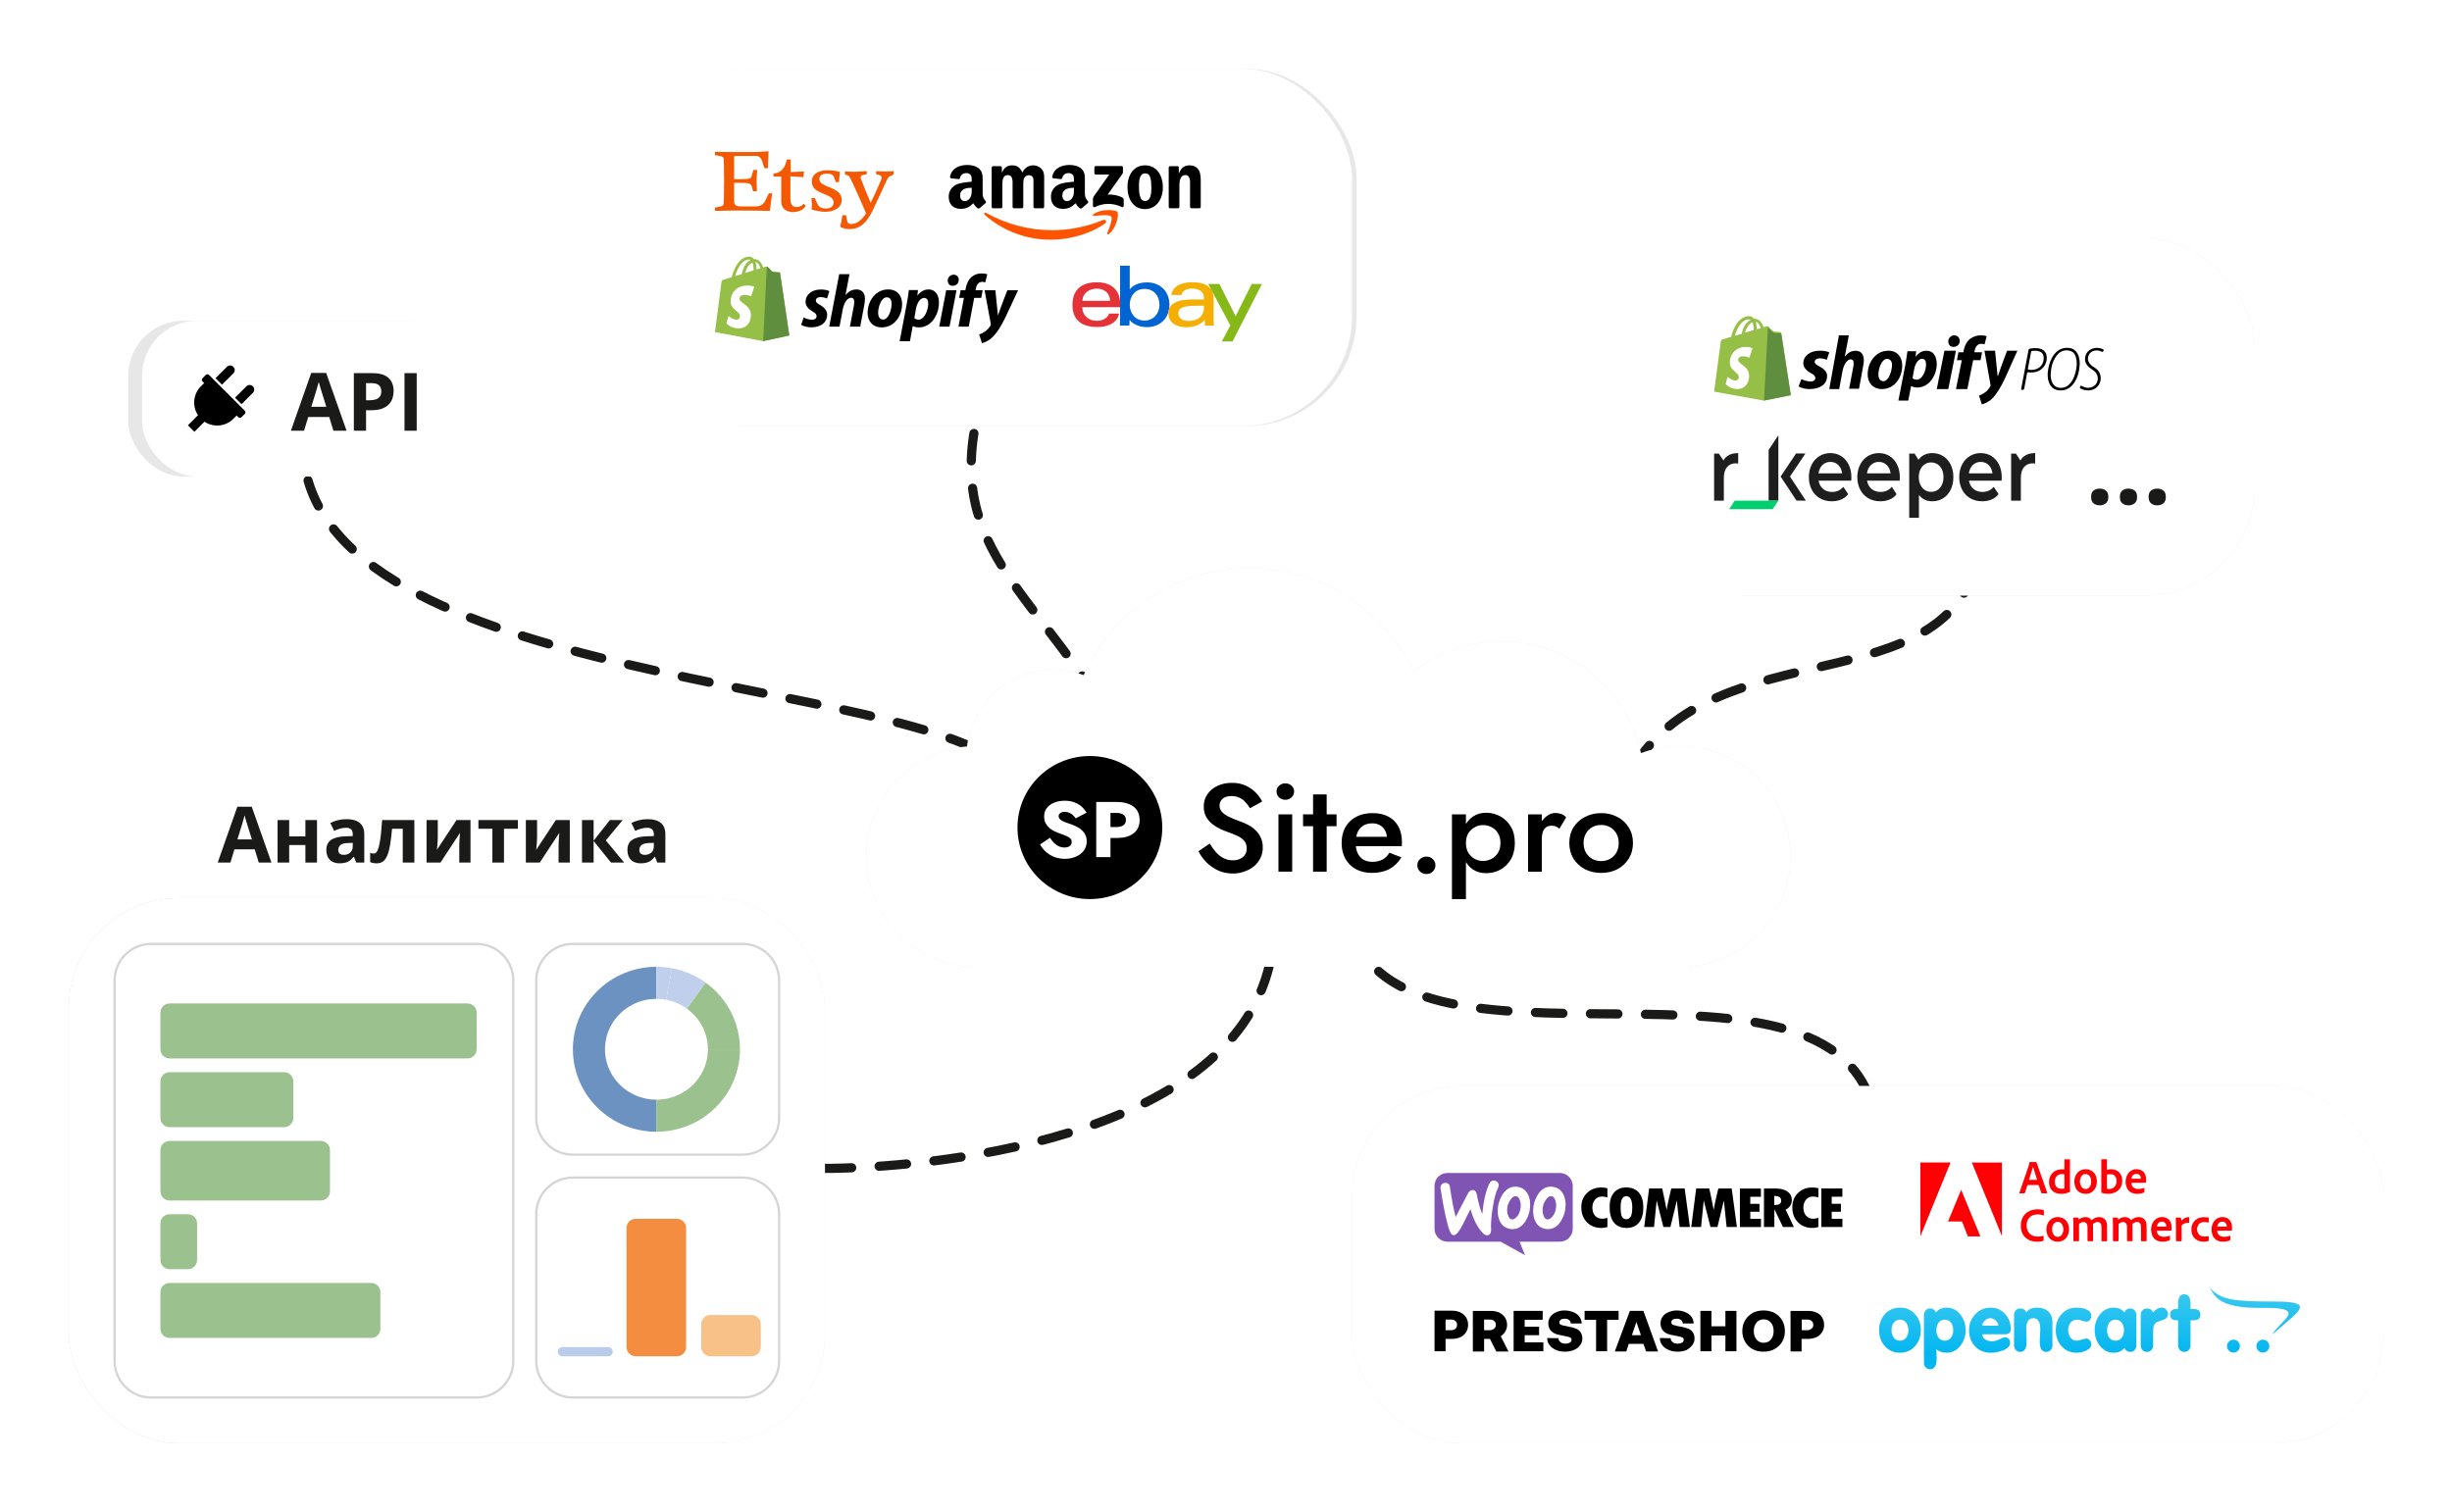 <svg width="535" height="330" viewBox="0 0 535 330" fill="none" xmlns="http://www.w3.org/2000/svg">
<g id="banner_Integrations_and_API_updated_Analytics_ru">
<path id="Vector 109" d="M215.5 83C203.5 117.5 224 127 241 155" stroke="#1A1A18" stroke-width="2" stroke-linecap="round" stroke-dasharray="6 6"/>
<path id="Vector 106" d="M431 124C421.5 154 370.5 137 354.5 171" stroke="#1A1A18" stroke-width="2" stroke-linecap="round" stroke-dasharray="6 6"/>
<path id="Vector 110" d="M66.262 93C60.262 149 193 147 218 166.5" stroke="#1A1A18" stroke-width="2" stroke-linecap="round" stroke-dasharray="6 6"/>
<path id="Vector 107" d="M277 210.5C268.065 249 202 255 179.5 255" stroke="#1A1A18" stroke-width="2" stroke-linecap="round" stroke-dasharray="6 6"/>
<path id="Vector 108" d="M294 190C288 246 391.5 201 407.5 238.5" stroke="#1A1A18" stroke-width="2" stroke-linecap="round" stroke-dasharray="6 6"/>
<g id="Group 14981">
<g id="Rectangle 807" filter="url(#filter0_f_18107_52922)">
<rect x="357" y="52" width="135" height="78" rx="24" fill="#474747" fill-opacity="0.13"/>
</g>
<rect id="Rectangle 806" x="356" y="52" width="136" height="78" rx="24" fill="white"/>
<g id="Group 16303">
<path id="Vector" d="M388.659 72.609C388.659 72.546 388.593 72.483 388.462 72.483C388.397 72.483 386.957 72.356 386.957 72.356C386.957 72.356 385.91 71.406 385.845 71.28C385.714 71.153 385.452 71.216 385.387 71.216C385.387 71.216 385.19 71.28 384.798 71.406C384.47 70.457 383.881 69.57 382.769 69.57H382.704C382.376 69.19 382.049 69 381.722 69C379.235 69 378.057 71.976 377.73 73.496C376.749 73.813 376.094 74.003 376.029 74.003C375.505 74.193 375.505 74.193 375.44 74.636C375.374 75.016 374 85.465 374 85.465L384.863 87.428L390.753 86.225C390.687 86.288 388.659 72.736 388.659 72.609ZM384.209 71.596C383.947 71.66 383.62 71.786 383.292 71.85C383.292 71.786 383.292 71.723 383.292 71.66C383.292 71.09 383.227 70.583 383.096 70.203C383.62 70.33 383.947 70.9 384.209 71.596ZM382.376 70.33C382.507 70.71 382.638 71.216 382.638 71.913V72.04C382.049 72.23 381.395 72.419 380.74 72.609C381.133 71.28 381.787 70.583 382.376 70.33ZM381.656 69.697C381.787 69.697 381.853 69.76 381.984 69.823C381.198 70.203 380.348 71.09 380.021 72.863C379.497 72.99 378.973 73.18 378.515 73.306C378.908 71.913 379.89 69.697 381.656 69.697Z" fill="#95BF47"/>
<path id="Vector_2" d="M388.472 72.752C388.407 72.752 386.973 72.628 386.973 72.628C386.973 72.628 385.931 71.7 385.866 71.576C385.801 71.514 385.736 71.514 385.736 71.514L384.889 87.429L390.752 86.252C390.752 86.252 388.667 73 388.667 72.938C388.602 72.814 388.537 72.752 388.472 72.752Z" fill="#5E8E3E"/>
<path id="Vector_3" d="M382.377 76.012L381.705 78.067C381.705 78.067 381.094 77.756 380.361 77.756C379.262 77.756 379.262 78.441 379.262 78.565C379.262 79.499 381.644 79.872 381.644 82.051C381.644 83.794 380.545 84.915 379.14 84.915C377.369 84.915 376.514 83.794 376.514 83.794L376.941 82.238C376.941 82.238 377.857 83.047 378.651 83.047C379.14 83.047 379.384 82.612 379.384 82.363C379.384 81.118 377.43 81.055 377.43 79.063C377.43 77.382 378.651 75.701 381.033 75.701C381.888 75.763 382.377 76.012 382.377 76.012Z" fill="white"/>
<g id="Group 16313">
<path id="Vector_4" d="M396.918 79.928C396.296 79.608 395.951 79.352 395.951 78.969C395.951 78.521 396.365 78.201 397.056 78.201C397.885 78.201 398.576 78.521 398.576 78.521L399.129 76.923C399.129 76.923 398.576 76.539 397.056 76.539C394.915 76.539 393.464 77.69 393.464 79.288C393.464 80.184 394.155 80.887 395.053 81.399C395.813 81.782 396.089 82.102 396.089 82.486C396.089 82.933 395.744 83.253 395.053 83.253C394.017 83.253 393.049 82.741 393.049 82.741L392.428 84.34C392.428 84.34 393.326 84.915 394.846 84.915C397.056 84.915 398.645 83.892 398.645 82.102C398.714 81.143 397.885 80.439 396.918 79.928Z" fill="black"/>
<path id="Vector_5" d="M404.876 76.556C403.887 76.556 403.145 77.01 402.589 77.788H402.528L403.393 73.188H401.23L399.129 84.914H401.292L402.033 80.897C402.342 79.407 403.084 78.435 403.763 78.435C404.258 78.435 404.443 78.759 404.443 79.278C404.443 79.602 404.381 79.99 404.319 80.314L403.454 84.85H405.617L406.482 80.12C406.606 79.602 406.668 79.019 406.668 78.63C406.668 77.334 406.05 76.556 404.876 76.556Z" fill="black"/>
<path id="Vector_6" d="M412.004 76.539C409.28 76.539 407.506 79.033 407.506 81.718C407.506 83.445 408.583 84.915 410.61 84.915C413.271 84.915 415.045 82.549 415.045 79.736C415.045 78.074 414.094 76.539 412.004 76.539ZM410.927 83.189C410.167 83.189 409.85 82.549 409.85 81.718C409.85 80.439 410.547 78.329 411.75 78.329C412.574 78.329 412.827 79.033 412.827 79.672C412.764 81.015 412.13 83.189 410.927 83.189Z" fill="black"/>
<path id="Vector_7" d="M420.304 76.539C418.826 76.539 418.026 77.817 418.026 77.817H417.964L418.087 76.661H416.178C416.055 77.451 415.932 78.607 415.747 79.52L414.207 87.428H416.363L416.979 84.265H417.04C417.04 84.265 417.471 84.569 418.334 84.569C420.92 84.569 422.583 81.953 422.583 79.337C422.522 77.817 421.906 76.539 420.304 76.539ZM418.21 82.866C417.656 82.866 417.287 82.561 417.287 82.561L417.656 80.554C417.902 79.216 418.642 78.303 419.381 78.303C420.058 78.303 420.243 78.912 420.243 79.52C420.243 80.919 419.442 82.866 418.21 82.866Z" fill="black"/>
<path id="Vector_8" d="M426.384 73.188C425.676 73.188 425.096 73.767 425.096 74.541C425.096 75.249 425.547 75.7 426.191 75.7H426.256C426.964 75.7 427.609 75.249 427.609 74.347C427.544 73.703 427.093 73.188 426.384 73.188Z" fill="black"/>
<path id="Vector_9" d="M422.582 84.915H425.095L426.77 76.539H424.257L422.582 84.915Z" fill="black"/>
<path id="Vector_10" d="M432.467 76.884H430.792L430.859 76.502C430.993 75.737 431.462 75.036 432.266 75.036C432.668 75.036 433.003 75.163 433.003 75.163L433.473 73.379C433.473 73.379 433.07 73.188 432.199 73.188C431.328 73.188 430.524 73.442 429.854 73.952C429.05 74.59 428.648 75.546 428.447 76.502L428.38 76.884H427.308L426.973 78.605H428.045L426.771 84.914H429.251L430.524 78.605H432.132L432.467 76.884Z" fill="black"/>
<path id="Vector_11" d="M437.923 76.539C437.923 76.539 436.548 80.147 435.923 82.08H435.86C435.798 81.436 435.297 76.539 435.297 76.539H432.985L434.297 83.949C434.36 84.142 434.297 84.207 434.235 84.335C433.985 84.851 433.547 85.366 433.047 85.689C432.609 86.011 432.172 86.204 431.797 86.333L432.422 88.266C432.86 88.137 433.797 87.815 434.61 87.042C435.61 86.075 436.548 84.529 437.485 82.531L440.173 76.539H437.923Z" fill="black"/>
<g id="Group">
<g id="Group 16314">
<path id="Vector_12" d="M453.781 79.384C453.694 80.946 453.384 82.445 452.422 83.728C451.573 84.86 450.429 85.392 449.003 85.154C448.021 84.992 447.406 84.373 447.063 83.463C446.689 82.49 446.723 81.493 446.908 80.49C447.116 79.35 447.482 78.263 448.203 77.338C449.022 76.285 450.108 75.802 451.448 75.93C452.452 76.025 453.237 76.734 453.566 77.825C453.716 78.331 453.784 78.852 453.784 79.384H453.781ZM447.44 81.701C447.433 82.361 447.519 82.996 447.833 83.584C448.206 84.286 448.799 84.63 449.58 84.645C450.497 84.664 451.226 84.264 451.784 83.565C452.49 82.686 452.807 81.641 453.007 80.554C453.169 79.648 453.184 78.742 452.905 77.851C452.679 77.134 452.207 76.666 451.456 76.523C450.32 76.308 449.41 76.715 448.738 77.61C447.833 78.814 447.501 80.218 447.444 81.697L447.44 81.701Z" fill="black"/>
<path id="Vector_13" d="M444.095 75.978C444.529 75.971 444.951 76.027 445.359 76.178C446.118 76.462 446.495 77.039 446.563 77.816C446.718 79.666 445.446 81.123 443.597 81.273C443.261 81.3 442.929 81.3 442.604 81.251C442.366 81.217 442.302 81.3 442.268 81.507C442.076 82.583 441.868 83.659 441.679 84.734C441.634 84.999 441.525 85.112 441.245 85.093C441.041 85.078 440.97 85.032 441.011 84.81C441.2 83.866 441.37 82.919 441.551 81.972C441.898 80.13 442.253 78.292 442.589 76.45C442.634 76.209 442.744 76.107 442.974 76.076C443.347 76.031 443.721 75.975 444.099 75.975L444.095 75.978ZM443.212 80.73C443.212 80.73 443.212 80.722 443.212 80.719C443.264 80.719 443.317 80.719 443.37 80.719C444.955 80.688 446.035 79.503 445.91 77.926C445.861 77.307 445.487 76.846 444.895 76.662C444.397 76.507 443.895 76.526 443.389 76.597C443.238 76.62 443.174 76.711 443.147 76.862C443.057 77.379 442.955 77.892 442.857 78.405C442.729 79.073 442.608 79.745 442.476 80.413C442.442 80.59 442.483 80.677 442.668 80.685C442.849 80.692 443.034 80.715 443.215 80.73H443.212Z" fill="black"/>
<path id="Vector_14" d="M457.523 75.92C457.968 75.916 458.391 76.011 458.799 76.192C458.999 76.279 459.055 76.384 458.942 76.596C458.84 76.788 458.757 76.856 458.542 76.743C458.044 76.486 457.512 76.407 456.961 76.539C456.296 76.698 455.836 77.101 455.643 77.762C455.451 78.415 455.598 79.004 456.074 79.505C456.379 79.826 456.749 80.064 457.115 80.298C458.723 81.328 458.633 83.355 457.659 84.359C456.896 85.144 455.942 85.317 454.9 85.136C454.564 85.076 454.243 84.963 453.941 84.789C453.643 84.619 453.873 84.45 453.934 84.283C454.009 84.076 454.13 84.189 454.243 84.253C455.04 84.683 455.87 84.789 456.681 84.359C457.949 83.687 458.081 81.94 456.957 80.992C456.678 80.758 456.357 80.57 456.062 80.347C455.489 79.909 455.036 79.385 454.945 78.637C454.802 77.422 455.53 76.354 456.715 76.033C456.851 75.996 456.987 75.962 457.127 75.943C457.255 75.924 457.387 75.928 457.519 75.92H457.523Z" fill="black"/>
</g>
</g>
</g>
</g>
<g id="Group_2">
<path id="Vector_15" d="M379.252 98.885V101.173C379.071 101.134 378.906 101.115 378.759 101.115C377.932 101.115 377.286 101.388 376.821 101.933C376.356 102.478 376.124 103.263 376.124 104.288V109.269H374V99H375.037L376.023 100.5C376.635 99.423 377.711 98.885 379.252 98.885Z" fill="#1E1E1E"/>
<path id="Vector_16" d="M388.019 109.269H385.895V98.201L388.019 95V109.269Z" fill="#1E1E1E"/>
<path id="Vector_17" d="M403.92 104.904H396.799C396.923 105.66 397.249 106.259 397.776 106.702C398.303 107.144 398.957 107.365 399.739 107.365C400.736 107.365 401.558 106.994 402.204 106.25L403.259 107.84C402.85 108.392 402.419 108.699 401.796 108.98C401.172 109.263 400.47 109.404 399.688 109.404C398.691 109.404 397.812 109.179 397.054 108.731C396.294 108.282 395.708 107.657 395.294 106.856C394.88 106.054 394.674 105.148 394.674 104.134C394.674 103.134 394.875 102.234 395.277 101.433C395.679 100.631 396.238 100.007 396.952 99.558C397.666 99.109 398.47 98.885 399.365 98.885C400.249 98.885 401.039 99.106 401.736 99.548C402.433 99.991 402.977 100.613 403.368 101.414C403.759 102.215 403.955 103.141 403.955 104.192C403.955 104.359 403.943 104.596 403.92 104.904ZM397.64 101.49C397.17 101.946 396.884 102.551 396.782 103.307H401.932C401.841 102.564 401.564 101.961 401.099 101.5C400.634 101.038 400.057 100.807 399.365 100.807C398.685 100.807 398.11 101.035 397.64 101.49Z" fill="#1E1E1E"/>
<path id="Vector_18" d="M414.493 104.904H407.371C407.495 105.66 407.822 106.259 408.348 106.702C408.875 107.144 409.53 107.365 410.312 107.365C411.308 107.365 412.13 106.994 412.776 106.25L413.808 107.852C413.4 108.403 412.992 108.699 412.368 108.98C411.745 109.263 411.043 109.404 410.26 109.404C409.263 109.404 408.385 109.179 407.626 108.731C406.867 108.282 406.28 107.657 405.867 106.856C405.453 106.054 405.246 105.148 405.246 104.134C405.246 103.134 405.448 102.234 405.85 101.433C406.252 100.631 406.81 100.007 407.524 99.558C408.238 99.109 409.043 98.885 409.937 98.885C410.822 98.885 411.612 99.106 412.309 99.548C413.006 99.991 413.55 100.613 413.94 101.414C414.332 102.215 414.527 103.141 414.527 104.192C414.527 104.359 414.516 104.596 414.493 104.904ZM408.212 101.49C407.742 101.946 407.457 102.551 407.354 103.307H412.505C412.414 102.564 412.136 101.961 411.671 101.5C411.206 101.038 410.629 100.807 409.937 100.807C409.258 100.807 408.682 101.035 408.212 101.49Z" fill="#1E1E1E"/>
<path id="Vector_19" d="M423.971 99.538C424.668 99.974 425.215 100.59 425.611 101.384C426.007 102.18 426.206 103.096 426.206 104.135C426.206 105.173 426.007 106.093 425.611 106.894C425.215 107.695 424.668 108.314 423.971 108.75C423.274 109.185 422.483 109.404 421.6 109.404C420.376 109.404 419.407 108.942 418.693 108.019V113H416.568V99H417.745L418.591 100.346C418.942 99.859 419.375 99.493 419.891 99.25C420.407 99.007 420.977 98.885 421.6 98.885C422.483 98.885 423.274 99.103 423.971 99.538ZM423.291 106.461C423.795 105.872 424.048 105.096 424.048 104.135C424.048 103.173 423.795 102.397 423.291 101.808C422.786 101.218 422.143 100.923 421.362 100.923C420.852 100.923 420.393 101.055 419.985 101.317C419.577 101.58 419.254 101.955 419.016 102.443C418.778 102.93 418.659 103.494 418.659 104.135C418.659 104.775 418.778 105.34 419.016 105.827C419.254 106.314 419.577 106.689 419.985 106.952C420.393 107.215 420.852 107.346 421.362 107.346C422.143 107.346 422.786 107.051 423.291 106.461Z" fill="#1E1E1E"/>
<path id="Vector_20" d="M436.728 104.904H429.606C429.731 105.66 430.057 106.259 430.583 106.702C431.11 107.144 431.765 107.365 432.547 107.365C433.544 107.365 434.365 106.994 435.011 106.25L436.059 107.835C435.65 108.386 435.227 108.699 434.603 108.98C433.98 109.263 433.278 109.404 432.496 109.404C431.498 109.404 430.62 109.179 429.861 108.731C429.102 108.282 428.516 107.657 428.102 106.856C427.688 106.054 427.481 105.148 427.481 104.134C427.481 103.134 427.683 102.234 428.085 101.433C428.487 100.631 429.046 100.007 429.759 99.558C430.473 99.109 431.278 98.885 432.173 98.885C433.057 98.885 433.847 99.106 434.544 99.548C435.241 99.991 435.785 100.613 436.176 101.414C436.567 102.215 436.762 103.141 436.762 104.192C436.762 104.359 436.751 104.596 436.728 104.904ZM430.448 101.49C429.977 101.946 429.691 102.551 429.589 103.307H434.74C434.649 102.564 434.371 101.961 433.907 101.5C433.442 101.038 432.864 100.807 432.173 100.807C431.493 100.807 430.918 101.035 430.448 101.49Z" fill="#1E1E1E"/>
<path id="Vector_21" d="M444.056 98.885V101.173C443.874 101.134 443.71 101.115 443.563 101.115C442.736 101.115 442.09 101.388 441.625 101.933C441.161 102.478 440.928 103.263 440.928 104.288V109.269H438.804V99H439.861L440.827 100.5C441.438 99.423 442.515 98.885 444.056 98.885Z" fill="#1E1E1E"/>
<path id="Vector_22" d="M394.023 109.269L390.552 104.011L393.918 98.98L391.885 98.961L388.508 104.008L388.521 104.019L391.975 109.25L394.023 109.269Z" fill="#1E1E1E"/>
<path id="Vector_23" d="M386.781 111.123H377.266L378.503 109.268H388.019L386.781 111.123Z" fill="#00CF6F"/>
</g>
<path id="..." d="M456.257 108.464C456.257 107.791 456.439 107.318 456.805 107.046C457.177 106.774 457.625 106.638 458.147 106.638C458.656 106.638 459.093 106.774 459.458 107.046C459.83 107.318 460.017 107.791 460.017 108.464C460.017 109.108 459.83 109.574 459.458 109.86C459.093 110.147 458.656 110.29 458.147 110.29C457.625 110.29 457.177 110.147 456.805 109.86C456.439 109.574 456.257 109.108 456.257 108.464ZM462.53 108.464C462.53 107.791 462.713 107.318 463.078 107.046C463.451 106.774 463.898 106.638 464.421 106.638C464.929 106.638 465.366 106.774 465.731 107.046C466.104 107.318 466.29 107.791 466.29 108.464C466.29 109.108 466.104 109.574 465.731 109.86C465.366 110.147 464.929 110.29 464.421 110.29C463.898 110.29 463.451 110.147 463.078 109.86C462.713 109.574 462.53 109.108 462.53 108.464ZM468.804 108.464C468.804 107.791 468.986 107.318 469.352 107.046C469.724 106.774 470.172 106.638 470.694 106.638C471.203 106.638 471.64 106.774 472.005 107.046C472.377 107.318 472.563 107.791 472.563 108.464C472.563 109.108 472.377 109.574 472.005 109.86C471.64 110.147 471.203 110.29 470.694 110.29C470.172 110.29 469.724 110.147 469.352 109.86C468.986 109.574 468.804 109.108 468.804 108.464Z" fill="#1A1A18"/>
</g>
<g id="Group 14979">
<g id="Rectangle 805" filter="url(#filter1_f_18107_52922)">
<rect x="28" y="70" width="73" height="34" rx="12" fill="#474747" fill-opacity="0.13"/>
</g>
<g id="Frame 14972">
<rect x="31" y="70" width="72.473" height="34" rx="12" fill="white"/>
<path id="Vector_24" d="M51.279 86.792L53.761 84.311C54.153 83.92 54.787 83.92 55.179 84.311C55.571 84.702 55.571 85.338 55.179 85.728L52.697 88.21L51.279 86.792ZM53.407 89.628L45.608 81.83C45.413 81.634 45.095 81.634 44.9 81.83L44.191 82.539C43.995 82.734 43.995 83.052 44.191 83.248L44.545 83.603L43.836 84.311C42.121 86.026 41.908 88.674 43.199 90.62L41 92.819L42.418 94.237L44.615 92.038C46.562 93.328 49.211 93.116 50.925 91.4L51.634 90.692L51.989 91.046C52.185 91.241 52.502 91.241 52.697 91.046L53.407 90.337C53.603 90.142 53.603 89.823 53.407 89.628ZM48.444 83.956L50.925 81.475C51.317 81.084 51.317 80.449 50.925 80.058C50.534 79.666 49.899 79.666 49.508 80.058L47.026 82.539L48.444 83.956Z" fill="black"/>
<path id="API" d="M72.745 94L71.834 91.009H67.254L66.343 94H63.473L67.907 81.384H71.164L75.616 94H72.745ZM71.198 88.775L70.287 85.853C70.23 85.658 70.153 85.409 70.055 85.106C69.964 84.796 69.869 84.484 69.772 84.169C69.68 83.848 69.606 83.57 69.548 83.335C69.491 83.57 69.411 83.862 69.308 84.212C69.21 84.555 69.116 84.882 69.024 85.191C68.933 85.501 68.867 85.721 68.827 85.853L67.924 88.775H71.198ZM81.219 81.436C82.84 81.436 84.023 81.785 84.768 82.484C85.513 83.178 85.885 84.134 85.885 85.355C85.885 85.905 85.802 86.432 85.636 86.936C85.47 87.434 85.198 87.878 84.82 88.268C84.447 88.658 83.949 88.967 83.324 89.196C82.7 89.419 81.929 89.531 81.013 89.531H79.87V94H77.206V81.436H81.219ZM81.081 83.619H79.87V87.348H80.746C81.245 87.348 81.677 87.283 82.044 87.151C82.41 87.019 82.694 86.813 82.894 86.532C83.095 86.251 83.195 85.89 83.195 85.449C83.195 84.831 83.023 84.372 82.68 84.074C82.336 83.771 81.803 83.619 81.081 83.619ZM88.257 94V81.436H90.921V94H88.257Z" fill="#1A1A18"/>
</g>
</g>
<path id="&#208;&#144;&#208;&#189;&#208;&#176;&#208;&#187;&#208;&#184;&#209;&#130;&#208;&#184;&#208;&#186;&#208;&#176;" d="M56.456 188.25L55.577 185.361H51.152L50.273 188.25H47.5L51.783 176.064H54.929L59.229 188.25H56.456ZM54.962 183.203L54.083 180.381C54.027 180.193 53.953 179.952 53.858 179.659C53.77 179.36 53.678 179.058 53.584 178.754C53.496 178.444 53.424 178.176 53.369 177.949C53.313 178.176 53.236 178.458 53.136 178.795C53.042 179.127 52.951 179.443 52.862 179.742C52.774 180.041 52.71 180.254 52.671 180.381L51.8 183.203H54.962ZM63.097 178.97V182.539H66.633V178.97H69.165V188.25H66.633V184.423H63.097V188.25H60.565V178.97H63.097ZM75.623 178.779C76.868 178.779 77.823 179.05 78.487 179.592C79.151 180.135 79.483 180.959 79.483 182.066V188.25H77.715L77.225 186.988H77.159C76.893 187.32 76.622 187.591 76.345 187.802C76.069 188.012 75.75 188.167 75.391 188.267C75.031 188.366 74.594 188.416 74.079 188.416C73.531 188.416 73.039 188.311 72.602 188.101C72.17 187.89 71.83 187.569 71.581 187.138C71.332 186.701 71.207 186.147 71.207 185.478C71.207 184.493 71.553 183.768 72.245 183.303C72.936 182.832 73.974 182.572 75.357 182.522L76.968 182.473V182.066C76.968 181.579 76.841 181.222 76.586 180.995C76.331 180.768 75.977 180.655 75.523 180.655C75.075 180.655 74.635 180.718 74.204 180.846C73.772 180.973 73.34 181.133 72.909 181.327L72.07 179.617C72.563 179.357 73.113 179.152 73.722 179.003C74.336 178.854 74.97 178.779 75.623 178.779ZM76.968 183.95L75.988 183.983C75.169 184.006 74.599 184.152 74.278 184.423C73.963 184.694 73.805 185.051 73.805 185.494C73.805 185.882 73.919 186.158 74.145 186.324C74.372 186.485 74.668 186.565 75.034 186.565C75.576 186.565 76.033 186.404 76.403 186.083C76.78 185.763 76.968 185.306 76.968 184.714V183.95ZM90.407 188.25H87.875V180.871H85.543C85.426 182.232 85.288 183.391 85.127 184.349C84.967 185.306 84.762 186.086 84.513 186.689C84.264 187.287 83.954 187.724 83.584 188.001C83.213 188.278 82.756 188.416 82.214 188.416C81.915 188.416 81.647 188.394 81.409 188.35C81.176 188.305 80.963 188.239 80.769 188.15V186.125C80.891 186.175 81.021 186.216 81.16 186.25C81.298 186.277 81.439 186.291 81.583 186.291C81.743 186.291 81.896 186.227 82.04 186.1C82.183 185.973 82.319 185.754 82.446 185.444C82.574 185.129 82.692 184.694 82.803 184.141C82.919 183.588 83.025 182.888 83.119 182.041C83.213 181.194 83.301 180.171 83.384 178.97H90.407V188.25ZM95.52 178.97V182.639C95.52 182.827 95.512 183.065 95.495 183.353C95.484 183.635 95.467 183.923 95.445 184.216C95.423 184.509 95.401 184.772 95.379 185.004C95.357 185.237 95.34 185.395 95.329 185.478L99.612 178.97H102.659V188.25H100.21V184.548C100.21 184.243 100.221 183.909 100.243 183.543C100.265 183.173 100.29 182.824 100.318 182.498C100.346 182.171 100.365 181.925 100.376 181.759L96.109 188.25H93.071V178.97H95.52ZM113.001 180.871H109.963V188.25H107.432V180.871H104.385V178.97H113.001V180.871ZM117.185 178.97V182.639C117.185 182.827 117.177 183.065 117.16 183.353C117.149 183.635 117.132 183.923 117.11 184.216C117.088 184.509 117.066 184.772 117.044 185.004C117.022 185.237 117.005 185.395 116.994 185.478L121.277 178.97H124.324V188.25H121.875V184.548C121.875 184.243 121.886 183.909 121.908 183.543C121.93 183.173 121.955 182.824 121.983 182.498C122.011 182.171 122.03 181.925 122.041 181.759L117.774 188.25H114.736V178.97H117.185ZM133.073 178.97H135.862L132.185 183.419L136.186 188.25H133.313L129.52 183.543V188.25H126.988V178.97H129.52V183.477L133.073 178.97ZM141.315 178.779C142.561 178.779 143.515 179.05 144.179 179.592C144.843 180.135 145.175 180.959 145.175 182.066V188.25H143.407L142.917 186.988H142.851C142.585 187.32 142.314 187.591 142.038 187.802C141.761 188.012 141.443 188.167 141.083 188.267C140.723 188.366 140.286 188.416 139.771 188.416C139.224 188.416 138.731 188.311 138.294 188.101C137.862 187.89 137.522 187.569 137.273 187.138C137.024 186.701 136.899 186.147 136.899 185.478C136.899 184.493 137.245 183.768 137.937 183.303C138.629 182.832 139.666 182.572 141.05 182.522L142.66 182.473V182.066C142.66 181.579 142.533 181.222 142.278 180.995C142.024 180.768 141.67 180.655 141.216 180.655C140.768 180.655 140.328 180.718 139.896 180.846C139.464 180.973 139.033 181.133 138.601 181.327L137.763 179.617C138.255 179.357 138.806 179.152 139.415 179.003C140.029 178.854 140.662 178.779 141.315 178.779ZM142.66 183.95L141.681 183.983C140.862 184.006 140.292 184.152 139.971 184.423C139.655 184.694 139.498 185.051 139.498 185.494C139.498 185.882 139.611 186.158 139.838 186.324C140.065 186.485 140.361 186.565 140.726 186.565C141.268 186.565 141.725 186.404 142.096 186.083C142.472 185.763 142.66 185.306 142.66 184.714V183.95Z" fill="#1A1A18"/>
<g id="Group 14980">
<g id="Rectangle 805_2" filter="url(#filter2_f_18107_52922)">
<rect x="295" y="237" width="225" height="78" rx="24" fill="#474747" fill-opacity="0.13"/>
</g>
<g id="Group 11164">
<rect id="Rectangle 805_3" x="295" y="237" width="225" height="78" rx="24" fill="white"/>
<g id="Group 11141">
<path id="Vector_25" fill-rule="evenodd" clip-rule="evenodd" d="M340.342 256H315.798C314.245 256 312.988 257.27 313 258.811V268.179C313 269.733 314.257 270.99 315.811 270.99H327.435L332.748 273.948L331.54 270.99H340.342C341.895 270.99 343.153 269.733 343.153 268.179V258.811C343.153 257.257 341.895 256 340.342 256ZM315.281 258.17C314.936 258.194 314.677 258.318 314.504 258.552C314.331 258.774 314.27 259.057 314.307 259.378C315.034 264 315.712 267.119 316.341 268.734C316.587 269.326 316.871 269.609 317.204 269.585C317.721 269.548 318.338 268.833 319.065 267.44C319.447 266.651 320.039 265.467 320.84 263.889C321.506 266.219 322.418 267.97 323.565 269.141C323.885 269.474 324.218 269.622 324.538 269.597C324.822 269.572 325.044 269.424 325.192 269.153C325.315 268.919 325.364 268.648 325.34 268.34C325.266 267.218 325.377 265.652 325.685 263.643C326.005 261.572 326.4 260.08 326.881 259.193C326.979 259.008 327.016 258.823 327.004 258.601C326.979 258.318 326.856 258.083 326.622 257.898C326.388 257.713 326.129 257.627 325.845 257.652C325.488 257.677 325.216 257.849 325.032 258.194C324.267 259.587 323.725 261.843 323.404 264.974C322.936 263.791 322.541 262.398 322.233 260.758C322.098 260.031 321.765 259.686 321.222 259.723C320.853 259.747 320.544 259.994 320.298 260.462L317.598 265.603C317.154 263.815 316.735 261.634 316.353 259.057C316.267 258.416 315.909 258.12 315.281 258.17ZM339.035 259.057C339.911 259.242 340.564 259.711 341.008 260.487C341.402 261.153 341.599 261.954 341.599 262.916C341.599 264.185 341.279 265.344 340.638 266.404C339.898 267.637 338.937 268.253 337.741 268.253C337.531 268.253 337.31 268.229 337.075 268.179C336.2 267.994 335.547 267.526 335.103 266.749C334.708 266.071 334.511 265.258 334.511 264.309C334.511 263.039 334.832 261.88 335.473 260.832C336.225 259.6 337.186 258.983 338.37 258.983C338.579 258.983 338.801 259.008 339.035 259.057ZM338.518 265.726C338.974 265.319 339.282 264.715 339.454 263.902C339.504 263.618 339.541 263.31 339.541 262.99C339.541 262.632 339.467 262.25 339.319 261.868C339.134 261.387 338.887 261.128 338.592 261.067C338.148 260.98 337.716 261.227 337.31 261.831C336.977 262.299 336.767 262.792 336.656 263.298C336.595 263.581 336.57 263.89 336.57 264.198C336.57 264.555 336.644 264.937 336.792 265.319C336.977 265.8 337.223 266.059 337.519 266.121C337.827 266.182 338.16 266.047 338.518 265.726ZM333.278 260.487C332.835 259.711 332.169 259.242 331.306 259.057C331.072 259.008 330.85 258.983 330.64 258.983C329.457 258.983 328.496 259.6 327.744 260.832C327.102 261.88 326.782 263.039 326.782 264.309C326.782 265.258 326.979 266.071 327.374 266.749C327.818 267.526 328.471 267.994 329.346 268.179C329.58 268.229 329.802 268.253 330.012 268.253C331.208 268.253 332.169 267.637 332.909 266.404C333.55 265.344 333.87 264.185 333.87 262.916C333.87 261.954 333.673 261.153 333.278 260.487ZM331.725 263.902C331.553 264.715 331.244 265.319 330.788 265.726C330.431 266.047 330.098 266.182 329.79 266.121C329.494 266.059 329.247 265.8 329.063 265.319C328.915 264.937 328.841 264.555 328.841 264.198C328.841 263.89 328.865 263.581 328.927 263.298C329.038 262.792 329.247 262.299 329.58 261.831C329.987 261.227 330.419 260.98 330.862 261.067C331.158 261.128 331.405 261.387 331.59 261.868C331.738 262.25 331.812 262.632 331.812 262.99C331.812 263.31 331.787 263.618 331.725 263.902Z" fill="#7F54B3"/>
<path id="Vector_26" d="M346.256 260.375C345.43 261.188 345.023 262.224 345.023 263.481C345.023 264.825 345.43 265.922 346.244 266.748C347.057 267.574 348.118 267.993 349.437 267.993C349.819 267.993 350.25 267.931 350.719 267.796V265.799C350.287 265.922 349.917 265.984 349.597 265.984C348.944 265.984 348.426 265.762 348.031 265.33C347.637 264.886 347.44 264.295 347.44 263.543C347.44 262.84 347.637 262.261 348.019 261.817C348.413 261.361 348.894 261.139 349.486 261.139C349.868 261.139 350.275 261.201 350.719 261.324V259.327C350.312 259.216 349.856 259.167 349.375 259.167C348.118 259.154 347.082 259.561 346.256 260.375ZM354.811 259.154C353.677 259.154 352.79 259.536 352.149 260.288C351.508 261.04 351.199 262.101 351.199 263.457C351.199 264.923 351.52 266.045 352.149 266.822C352.777 267.599 353.702 267.993 354.91 267.993C356.081 267.993 356.981 267.599 357.61 266.822C358.238 266.045 358.559 264.948 358.559 263.543C358.559 262.138 358.238 261.053 357.597 260.288C356.944 259.536 356.019 259.154 354.811 259.154ZM355.785 265.564C355.563 265.91 355.23 266.082 354.811 266.082C354.417 266.082 354.121 265.91 353.911 265.564C353.702 265.219 353.603 264.529 353.603 263.481C353.603 261.866 354.01 261.065 354.836 261.065C355.699 261.065 356.143 261.879 356.143 263.518C356.13 264.529 356.007 265.219 355.785 265.564ZM364.648 259.389L364.205 261.275C364.094 261.755 363.983 262.248 363.884 262.754L363.638 264.061C363.403 262.754 363.083 261.201 362.676 259.389H359.816L358.744 267.783H360.889L361.468 262.002L362.935 267.783H364.464L365.869 262.014L366.473 267.783H368.716L367.582 259.389H364.648ZM374.917 259.389L374.473 261.275C374.362 261.755 374.251 262.248 374.153 262.754L373.906 264.061C373.672 262.754 373.352 261.201 372.945 259.389H370.085L369.012 267.783H371.157L371.737 262.002L373.204 267.783H374.732L376.125 262.014L376.729 267.783H378.973L377.839 259.389H374.917ZM381.894 264.467H383.904V262.729H381.894V261.188H384.212V259.401H379.626V267.796H384.224V266.008H381.894V264.467ZM390.61 263.136C390.844 262.754 390.967 262.359 390.967 261.953C390.967 261.164 390.659 260.535 390.043 260.079C389.426 259.623 388.576 259.389 387.516 259.389H384.877V267.783H387.146V263.962H387.183L389.019 267.783H391.411L389.599 263.999C390.03 263.802 390.375 263.518 390.61 263.136ZM387.133 263V261.003C387.676 261.016 388.058 261.102 388.292 261.275C388.526 261.447 388.637 261.718 388.637 262.113C388.637 262.692 388.132 262.988 387.133 263ZM392.298 260.375C391.473 261.188 391.066 262.224 391.066 263.481C391.066 264.825 391.473 265.922 392.286 266.748C393.1 267.574 394.16 267.993 395.479 267.993C395.861 267.993 396.293 267.931 396.761 267.796V265.799C396.33 265.922 395.96 265.984 395.639 265.984C394.986 265.984 394.468 265.762 394.074 265.33C393.679 264.886 393.482 264.295 393.482 263.543C393.482 262.84 393.679 262.261 394.061 261.817C394.456 261.361 394.936 261.139 395.528 261.139C395.91 261.139 396.317 261.201 396.761 261.324V259.327C396.354 259.216 395.898 259.167 395.418 259.167C394.172 259.154 393.125 259.561 392.298 260.375ZM399.658 265.984V264.455H401.667V262.717H399.658V261.176H401.988V259.389H397.402V267.783H402V265.996H399.658V265.984Z" fill="black"/>
</g>
<path id="Vector_27" d="M419 253.702C419.075 253.704 419.15 253.711 419.225 253.711H425.564C425.549 253.769 425.539 253.813 425.524 253.854C423.363 259.144 421.201 264.436 419.039 269.726C419.027 269.753 419.014 269.776 419 269.804V253.702ZM448.692 270.998C448.558 270.968 448.422 270.943 448.288 270.908C447.599 270.729 447.097 270.312 446.804 269.661C446.425 268.822 446.405 267.959 446.752 267.104C447.163 266.09 448.156 265.512 449.237 265.632C450.366 265.756 451.15 266.478 451.363 267.598C451.495 268.284 451.454 268.953 451.166 269.592C450.811 270.377 450.205 270.832 449.36 270.961C449.321 270.968 449.285 270.984 449.246 270.995H448.69L448.692 270.998ZM447.749 268.141C447.749 268.753 447.854 269.146 448.047 269.434C448.51 270.119 449.501 270.124 449.907 269.411C450.321 268.684 450.314 267.909 449.894 267.189C449.476 266.474 448.465 266.492 448.024 267.194C447.811 267.532 447.752 267.909 447.749 268.143V268.141ZM444.067 270.998C443.831 270.952 443.59 270.917 443.356 270.857C441.935 270.494 441.03 269.376 440.935 267.9C440.89 267.205 440.949 266.529 441.242 265.892C441.744 264.799 442.625 264.211 443.774 264.006C444.408 263.893 445.042 263.902 445.673 264.04C445.953 264.102 445.953 264.109 445.953 264.404V265.273C445.728 265.213 445.532 265.144 445.33 265.11C444.849 265.025 444.363 265.009 443.881 265.121C442.977 265.333 442.352 266.03 442.223 266.959C442.159 267.412 442.166 267.861 442.302 268.298C442.584 269.211 443.231 269.696 444.142 269.841C444.722 269.933 445.296 269.875 445.882 269.689C445.887 269.795 445.894 269.885 445.896 269.974V270.485C445.896 270.802 445.896 270.809 445.587 270.876C445.339 270.929 445.087 270.959 444.837 271H444.072L444.067 270.998ZM471.604 270.998C471.452 270.97 471.297 270.947 471.145 270.91C470.33 270.715 469.778 270.216 469.521 269.408C469.246 268.541 469.296 267.683 469.709 266.869C470.236 265.825 471.429 265.356 472.521 265.752C473.26 266.018 473.653 266.589 473.784 267.338C473.843 267.674 473.816 268.026 473.823 268.371C473.825 268.516 473.748 268.574 473.603 268.576C472.762 268.583 471.924 268.594 471.084 268.603H470.598C470.613 269.024 470.752 269.365 471.075 269.618C471.404 269.873 471.79 269.933 472.19 269.928C472.617 269.924 473.028 269.843 473.448 269.664C473.455 269.749 473.464 269.82 473.464 269.891C473.466 270.027 473.464 270.161 473.464 270.296C473.464 270.696 473.466 270.708 473.073 270.821C472.796 270.899 472.51 270.943 472.228 271H471.602L471.604 270.998ZM472.674 267.706C472.724 267.111 472.333 266.658 471.765 266.619C471.161 266.577 470.648 267.058 470.611 267.706H472.674ZM484.78 270.998C484.628 270.97 484.474 270.947 484.321 270.91C483.499 270.713 482.947 270.207 482.693 269.392C482.425 268.534 482.477 267.69 482.879 266.885C483.402 265.839 484.585 265.358 485.682 265.745C486.427 266.007 486.827 266.58 486.961 267.338C487.02 267.674 486.993 268.026 486.999 268.371C487.002 268.516 486.925 268.574 486.779 268.576C485.939 268.583 485.101 268.594 484.26 268.603H483.774C483.79 269.024 483.929 269.365 484.251 269.618C484.58 269.873 484.967 269.933 485.366 269.928C485.793 269.924 486.204 269.843 486.625 269.664C486.631 269.749 486.641 269.82 486.641 269.891C486.643 270.027 486.641 270.161 486.641 270.296C486.641 270.696 486.643 270.708 486.25 270.821C485.973 270.899 485.687 270.943 485.405 271H484.778L484.78 270.998ZM485.843 267.704C485.921 267.138 485.507 266.653 484.93 266.619C484.328 266.582 483.785 267.097 483.788 267.704H485.841H485.843ZM480.469 270.998C480.312 270.963 480.153 270.936 479.997 270.897C478.938 270.627 478.214 269.744 478.143 268.64C478.114 268.199 478.134 267.759 478.295 267.343C478.677 266.347 479.422 265.8 480.449 265.669C480.867 265.616 481.3 265.678 481.728 265.694C481.893 265.701 481.948 265.791 481.939 265.961C481.923 266.251 481.934 266.54 481.934 266.81C481.589 266.773 481.275 266.715 480.962 266.711C480.374 266.701 479.865 266.902 479.583 267.453C479.288 268.031 479.295 268.633 479.626 269.199C479.906 269.675 480.371 269.857 480.894 269.871C481.232 269.88 481.571 269.832 481.932 269.809C481.932 270.105 481.936 270.432 481.927 270.756C481.927 270.791 481.855 270.841 481.807 270.853C481.582 270.908 481.357 270.952 481.132 271H480.471L480.469 270.998ZM430.237 253.721H436.79V269.714L436.767 269.724L430.237 253.721ZM425.035 266.593C425.996 264.277 426.941 261.993 427.906 259.666C429.31 263.072 430.696 266.439 432.09 269.825C432.02 269.829 431.972 269.834 431.922 269.834C431.123 269.834 430.323 269.832 429.523 269.839C429.389 269.839 429.335 269.795 429.287 269.673C428.915 268.698 428.533 267.725 428.161 266.747C428.115 266.63 428.061 266.589 427.936 266.591C427.043 266.596 426.153 266.593 425.26 266.593H425.033H425.035ZM453.539 266.205C453.975 265.837 454.448 265.63 454.997 265.625C455.561 265.62 456.031 265.804 456.347 266.306C456.481 266.207 456.599 266.115 456.724 266.032C457.178 265.729 457.678 265.579 458.223 265.637C459.084 265.729 459.62 266.283 459.706 267.175C459.74 267.525 459.74 267.877 459.742 268.229C459.747 269.043 459.738 269.857 459.749 270.671C459.749 270.853 459.695 270.903 459.522 270.894C459.279 270.88 459.036 270.894 458.793 270.89C458.525 270.89 458.525 270.94 458.525 270.611V267.941C458.525 267.801 458.518 267.66 458.502 267.52C458.441 266.941 458.05 266.632 457.48 266.715C457.205 266.754 456.958 266.867 456.751 267.056C456.706 267.097 456.667 267.171 456.667 267.228C456.667 267.644 456.683 268.058 456.685 268.475C456.69 269.218 456.683 269.963 456.69 270.706C456.69 270.855 456.644 270.897 456.501 270.892C456.224 270.883 455.945 270.88 455.668 270.892C455.515 270.899 455.47 270.851 455.47 270.694C455.477 269.744 455.474 268.797 455.47 267.847C455.47 267.706 455.459 267.566 455.438 267.428C455.37 266.973 455.072 266.715 454.616 266.711C454.273 266.708 453.966 266.819 453.705 267.044C453.655 267.088 453.626 267.182 453.626 267.256C453.621 268.392 453.619 269.528 453.626 270.664C453.626 270.837 453.591 270.906 453.407 270.894C453.137 270.878 452.862 270.88 452.592 270.894C452.431 270.901 452.399 270.839 452.399 270.692C452.403 269.461 452.403 268.231 452.399 267C452.399 266.626 452.383 266.251 452.36 265.876C452.354 265.749 452.397 265.726 452.506 265.729C452.76 265.733 453.017 265.738 453.271 265.729C453.417 265.722 453.487 265.777 453.498 265.922C453.505 266.002 453.521 266.083 453.537 266.207L453.539 266.205ZM462.161 266.2C462.598 265.839 463.068 265.627 463.617 265.623C464.179 265.618 464.653 265.798 464.967 266.304C465.101 266.205 465.219 266.113 465.344 266.03C465.798 265.726 466.298 265.577 466.843 265.634C467.704 265.724 468.238 266.278 468.331 267.171C468.353 267.38 468.362 267.591 468.365 267.801C468.369 268.767 468.365 269.735 468.369 270.701C468.369 270.848 468.324 270.894 468.181 270.89C467.897 270.879 467.613 270.879 467.329 270.89C467.179 270.897 467.143 270.837 467.145 270.696C467.15 269.776 467.147 268.856 467.145 267.936C467.145 267.796 467.138 267.656 467.122 267.516C467.063 266.934 466.675 266.628 466.102 266.708C465.828 266.747 465.58 266.86 465.371 267.046C465.328 267.083 465.285 267.15 465.285 267.203C465.289 268.309 465.298 269.415 465.307 270.524C465.31 270.885 465.307 270.885 464.953 270.885C464.74 270.885 464.524 270.876 464.31 270.887C464.147 270.897 464.092 270.848 464.092 270.676C464.101 269.733 464.097 268.79 464.094 267.847C464.094 267.706 464.083 267.566 464.063 267.428C463.995 266.971 463.699 266.713 463.243 266.708C462.9 266.704 462.593 266.816 462.332 267.04C462.282 267.083 462.252 267.177 462.252 267.249C462.248 268.392 462.246 269.533 462.252 270.676C462.252 270.848 462.202 270.897 462.037 270.89C461.764 270.876 461.491 270.876 461.221 270.89C461.064 270.897 461.026 270.839 461.026 270.69C461.03 269.652 461.033 268.615 461.026 267.58C461.024 267.007 461.005 266.432 460.987 265.86C460.985 265.754 461.017 265.726 461.112 265.729C461.367 265.733 461.623 265.74 461.878 265.729C462.037 265.722 462.118 265.775 462.127 265.938C462.132 266.016 462.148 266.097 462.164 266.205L462.161 266.2ZM450.43 255.215V253.019H451.643V259.16C451.643 259.429 451.67 259.698 451.67 259.967C451.67 260.034 451.629 260.137 451.581 260.158C450.689 260.531 449.766 260.689 448.817 260.436C447.815 260.17 447.175 259.344 447.095 258.277C447.041 257.527 447.166 256.828 447.64 256.225C448.117 255.618 448.758 255.305 449.505 255.222C449.8 255.19 450.105 255.218 450.43 255.218V255.215ZM450.43 257.84V256.434C450.43 256.349 450.418 256.29 450.321 256.267C449.628 256.115 448.656 256.359 448.408 257.341C448.349 257.575 448.333 257.828 448.347 258.07C448.385 258.776 448.758 259.279 449.369 259.406C449.662 259.466 449.975 259.427 450.28 259.427C450.389 259.427 450.432 259.362 450.432 259.243C450.425 258.774 450.43 258.307 450.43 257.837V257.84ZM459.713 255.328C460.215 255.183 460.687 255.135 461.169 255.234C462.214 255.445 462.877 256.149 463.022 257.276C463.188 258.557 462.65 259.804 461.292 260.319C460.96 260.443 460.599 260.508 460.244 260.54C459.717 260.586 459.195 260.498 458.682 260.363C458.532 260.324 458.482 260.252 458.484 260.096C458.489 258.44 458.486 256.782 458.486 255.126C458.486 254.489 458.493 253.849 458.482 253.212C458.48 253.04 458.536 252.994 458.7 253.001C458.984 253.012 459.268 253.01 459.552 253.001C459.674 252.998 459.711 253.04 459.711 253.162C459.706 253.771 459.711 254.381 459.711 254.988V255.328H459.713ZM459.713 257.893V259.298C459.713 259.378 459.713 259.447 459.815 259.466C460.585 259.604 461.541 259.307 461.757 258.222C461.798 258.012 461.805 257.789 461.794 257.575C461.755 256.881 461.371 256.382 460.755 256.283C460.476 256.237 460.181 256.287 459.895 256.303C459.758 256.31 459.704 256.386 459.708 256.538C459.72 256.989 459.713 257.44 459.713 257.89V257.893ZM446.716 260.446C446.296 260.446 445.903 260.452 445.512 260.439C445.462 260.439 445.392 260.34 445.369 260.273C445.196 259.783 445.028 259.291 444.869 258.797C444.828 258.67 444.767 258.626 444.635 258.629C443.958 258.636 443.279 258.638 442.602 258.629C442.423 258.626 442.339 258.67 442.287 258.854C442.148 259.33 441.982 259.799 441.835 260.273C441.794 260.406 441.73 260.459 441.587 260.452C441.321 260.441 441.055 260.45 440.787 260.448C440.585 260.448 440.574 260.434 440.64 260.239C440.99 259.222 441.339 258.208 441.689 257.191C442.019 256.237 442.35 255.282 442.673 254.325C442.732 254.151 442.766 253.964 442.784 253.78C442.798 253.635 442.85 253.596 442.988 253.599C443.377 253.608 443.765 253.608 444.151 253.599C444.285 253.596 444.338 253.642 444.381 253.769C445.01 255.57 445.646 257.371 446.282 259.171C446.409 259.53 446.534 259.887 446.659 260.245C446.68 260.303 446.691 260.365 446.711 260.448L446.716 260.446ZM442.702 257.492H444.483L443.586 254.664C443.286 255.623 442.998 256.552 442.702 257.492ZM457.523 257.75C457.501 258.603 457.328 259.307 456.781 259.852C456.063 260.57 455.186 260.703 454.255 260.427C453.326 260.153 452.849 259.445 452.662 258.523C452.528 257.851 452.587 257.193 452.876 256.568C453.314 255.613 454.293 255.068 455.334 255.193C456.46 255.326 457.23 256.039 457.444 257.152C457.487 257.38 457.505 257.614 457.521 257.748L457.523 257.75ZM456.274 257.867C456.263 257.49 456.21 257.104 455.997 256.761C455.549 256.041 454.525 256.03 454.109 256.766C453.707 257.476 453.723 258.224 454.107 258.941C454.314 259.328 454.673 259.505 455.104 259.496C455.543 259.484 455.856 259.256 456.058 258.87C456.219 258.562 456.265 258.228 456.274 257.867ZM465.042 258.162C465.017 258.776 465.441 259.3 466.071 259.431C466.604 259.544 467.129 259.484 467.645 259.312C467.72 259.286 467.795 259.259 467.892 259.222C467.892 259.546 467.897 259.854 467.888 260.163C467.888 260.202 467.822 260.255 467.774 260.273C466.906 260.618 466.027 260.671 465.153 260.321C464.59 260.098 464.21 259.666 464.004 259.096C463.681 258.201 463.713 257.313 464.133 256.455C464.653 255.395 465.839 254.912 466.943 255.301C467.688 255.563 468.088 256.135 468.222 256.894C468.281 257.23 468.253 257.582 468.26 257.925C468.263 258.07 468.185 258.13 468.042 258.13C467.122 258.136 466.202 258.148 465.28 258.157H465.044L465.042 258.162ZM465.042 257.26H467.106C467.168 256.708 466.793 256.241 466.257 256.184C465.621 256.115 465.11 256.566 465.044 257.26H465.042ZM474.743 265.731C475.079 265.731 475.399 265.724 475.715 265.738C475.77 265.74 475.849 265.825 475.867 265.885C475.913 266.051 475.933 266.223 476.001 266.428C476.033 266.379 476.058 266.327 476.097 266.285C476.476 265.892 476.935 265.673 477.478 265.625C477.616 265.614 477.678 265.648 477.673 265.802C477.664 266.094 477.664 266.389 477.673 266.681C477.678 266.823 477.632 266.879 477.484 266.874C477.132 266.867 476.794 266.931 476.474 267.086C476.376 267.134 476.283 267.194 476.19 267.256C476.06 267.341 476.008 267.456 476.01 267.624C476.019 268.643 476.01 269.661 476.019 270.68C476.019 270.855 475.965 270.901 475.801 270.894C475.529 270.883 475.256 270.883 474.986 270.894C474.825 270.901 474.777 270.851 474.777 270.687C474.784 269.82 474.786 268.953 474.777 268.086C474.77 267.348 474.75 266.612 474.736 265.873C474.736 265.834 474.738 265.793 474.743 265.731Z" fill="#FF0005"/>
<g id="prestashop">
<path id="Vector_28" d="M315.409 292.206H316.834C317.522 292.206 318.113 292.064 318.653 291.828C319.193 291.59 319.587 291.212 319.882 290.738C320.177 290.265 320.325 289.744 320.325 289.128C320.325 288.513 320.177 287.992 319.882 287.519C319.587 287.045 319.194 286.714 318.653 286.429C318.113 286.192 317.522 286.051 316.834 286.051H313V294.909H315.409V292.206ZM315.409 287.991H316.638C317.031 287.991 317.326 288.086 317.572 288.322C317.819 288.512 317.916 288.796 317.916 289.175C317.916 289.555 317.769 289.791 317.572 289.98C317.376 290.17 317.032 290.312 316.638 290.312H315.409V287.991Z" fill="black"/>
<path id="Vector_29" d="M328.437 290.596C328.683 290.169 328.83 289.696 328.83 289.175C328.83 288.56 328.682 288.039 328.387 287.565C328.092 287.092 327.649 286.76 327.158 286.476C326.617 286.239 326.027 286.098 325.289 286.098H321.358V294.956H323.816V292.208H325.094L326.471 294.956H329.126L327.455 291.639C327.847 291.354 328.192 291.021 328.437 290.596ZM325.98 289.98C325.733 290.169 325.439 290.312 325.045 290.312H323.816V287.991H325.094C325.487 287.991 325.782 288.086 326.028 288.322C326.275 288.511 326.372 288.796 326.372 289.175C326.372 289.555 326.225 289.79 325.98 289.98Z" fill="black"/>
<path id="Vector_30" d="M332.666 291.399H335.811V289.552H332.666V288.036H336.598V286.094H330.257V294.905H336.745V292.962H332.666V291.399Z" fill="black"/>
<path id="Vector_31" d="M344.757 293.579C345.101 293.153 345.249 292.632 345.249 292.11C345.249 291.542 345.101 291.116 344.856 290.737C344.61 290.405 344.266 290.121 343.873 289.979C343.48 289.79 342.988 289.647 342.349 289.552C341.71 289.41 341.267 289.315 341.022 289.268C340.726 289.173 340.53 289.126 340.431 289.031C340.284 288.935 340.235 288.793 340.235 288.604C340.235 288.32 340.334 288.13 340.579 287.988C340.775 287.846 341.07 287.799 341.414 287.799C341.807 287.799 342.102 287.894 342.349 288.083C342.595 288.273 342.693 288.51 342.741 288.841H345.101C345.101 288.321 344.954 287.847 344.61 287.373C344.315 286.946 343.872 286.615 343.283 286.378C342.693 286.141 342.053 286 341.366 286C340.678 286 340.087 286.142 339.547 286.378C339.007 286.616 338.564 286.947 338.269 287.373C337.974 287.799 337.826 288.273 337.826 288.793C337.826 289.362 337.974 289.836 338.219 290.214C338.465 290.545 338.809 290.83 339.202 291.019C339.595 291.208 340.136 291.35 340.726 291.445C341.366 291.588 341.808 291.683 342.103 291.73C342.399 291.825 342.595 291.872 342.694 291.967C342.841 292.062 342.89 292.205 342.89 292.394C342.89 292.678 342.791 292.867 342.546 293.009C342.3 293.152 342.006 293.247 341.612 293.247C341.12 293.247 340.726 293.152 340.481 292.915C340.186 292.678 340.039 292.442 340.039 292.062L337.581 292.015C337.581 292.584 337.729 293.105 338.073 293.531C338.417 294.005 338.859 294.336 339.498 294.62C340.089 294.905 340.776 294.999 341.514 294.999C342.202 294.999 342.841 294.857 343.432 294.62C344.021 294.384 344.463 294.006 344.757 293.579Z" fill="black"/>
<path id="Vector_32" d="M353.165 286.094H345.742V288.036H348.249V294.905H350.657V288.036H353.165V286.094Z" fill="black"/>
<path id="Vector_33" d="M355.623 286.094L352.329 294.952H354.837L355.377 293.294H358.572L359.163 294.952H361.768L358.572 286.094H355.623ZM356.065 291.399L357.048 288.51L358.031 291.399H356.065Z" fill="black"/>
<path id="Vector_34" d="M369.24 293.579C369.584 293.153 369.731 292.632 369.731 292.11C369.731 291.542 369.584 291.116 369.339 290.737C369.092 290.405 368.748 290.121 368.356 289.979C367.963 289.837 367.421 289.647 366.782 289.552C366.192 289.457 365.75 289.363 365.455 289.268C365.16 289.173 364.964 289.126 364.865 289.031C364.717 288.935 364.669 288.793 364.669 288.604C364.669 288.32 364.767 288.13 365.013 287.988C365.209 287.846 365.504 287.799 365.848 287.799C366.241 287.799 366.536 287.894 366.782 288.083C367.029 288.273 367.126 288.51 367.175 288.841H369.535C369.535 288.321 369.387 287.847 369.043 287.373C368.748 286.946 368.306 286.615 367.716 286.378C367.176 286.141 366.537 286 365.848 286C365.159 286 364.57 286.142 364.03 286.378C363.489 286.616 363.047 286.947 362.751 287.373C362.456 287.799 362.309 288.273 362.309 288.793C362.309 289.362 362.456 289.836 362.701 290.214C362.948 290.545 363.292 290.83 363.684 291.019C364.077 291.208 364.619 291.35 365.209 291.445C365.848 291.588 366.291 291.683 366.586 291.73C366.881 291.825 367.077 291.872 367.176 291.967C367.324 292.062 367.373 292.205 367.373 292.394C367.373 292.678 367.274 292.867 367.029 293.009C366.782 293.152 366.488 293.247 366.094 293.247C365.603 293.247 365.209 293.152 364.964 292.915C364.669 292.678 364.521 292.442 364.521 292.062L362.161 292.015C362.161 292.584 362.309 293.105 362.653 293.531C362.997 294.005 363.439 294.336 364.078 294.62C364.717 294.905 365.357 294.999 366.094 294.999C366.832 294.999 367.421 294.857 368.012 294.62C368.453 294.384 368.896 294.006 369.24 293.579Z" fill="black"/>
<path id="Vector_35" d="M376.466 289.457H373.419V286.094H371.01V294.905H373.419V291.446H376.466V294.905H378.875V286.094H376.466V289.457Z" fill="black"/>
<path id="Vector_36" d="M388.855 292.82C389.248 292.158 389.445 291.351 389.445 290.499C389.445 289.647 389.249 288.89 388.855 288.179C388.462 287.516 387.921 286.947 387.233 286.569C386.495 286.19 385.708 286 384.775 286C383.842 286 383.055 286.189 382.367 286.569C381.679 286.947 381.137 287.516 380.745 288.179C380.352 288.841 380.154 289.647 380.154 290.499C380.154 291.353 380.351 292.109 380.745 292.82C381.137 293.483 381.679 294.052 382.367 294.43C383.055 294.809 383.891 294.999 384.775 294.999C385.71 294.999 386.496 294.81 387.184 294.43C387.921 294.005 388.461 293.484 388.855 292.82ZM386.396 292.347C386.004 292.82 385.462 293.058 384.823 293.058C384.184 293.058 383.644 292.82 383.25 292.347C382.856 291.873 382.659 291.257 382.659 290.499C382.659 289.742 382.856 289.126 383.25 288.652C383.644 288.179 384.184 287.941 384.823 287.941C385.462 287.941 386.002 288.179 386.396 288.652C386.79 289.126 386.987 289.742 386.987 290.499C386.987 291.257 386.79 291.873 386.396 292.347Z" fill="black"/>
<path id="Vector_37" d="M396.377 286.476C395.836 286.239 395.246 286.098 394.558 286.098H390.675V294.955H393.084V292.208H394.509C395.197 292.208 395.787 292.066 396.328 291.83C396.868 291.592 397.262 291.214 397.557 290.74C397.852 290.267 398 289.746 398 289.131C398 288.515 397.852 287.994 397.557 287.521C397.262 287.047 396.917 286.712 396.377 286.476ZM395.246 289.981C395 290.171 394.706 290.313 394.312 290.313H393.132V287.992H394.362C394.754 287.992 395.05 288.087 395.296 288.323C395.542 288.513 395.64 288.797 395.64 289.176C395.64 289.556 395.491 289.791 395.246 289.981Z" fill="black"/>
</g>
<g id="Group_3">
<path id="Vector_38" d="M419.102 290.297C419.102 291.667 418.694 292.821 417.876 293.755C417.021 294.734 415.912 295.226 414.553 295.226C413.19 295.226 412.084 294.734 411.23 293.755C410.411 292.821 410 291.667 410 290.297C410 288.923 410.411 287.769 411.23 286.838C412.094 285.868 413.204 285.383 414.553 285.383C415.912 285.383 417.021 285.868 417.876 286.838C418.694 287.769 419.102 288.923 419.102 290.297ZM416.397 290.297C416.397 289.676 416.248 289.152 415.95 288.729C415.617 288.247 415.151 288.008 414.553 288.008C413.954 288.008 413.488 288.247 413.155 288.729C412.854 289.152 412.705 289.676 412.705 290.297C412.705 290.914 412.854 291.444 413.155 291.88C413.488 292.362 413.954 292.601 414.553 292.601C415.151 292.601 415.617 292.362 415.95 291.88C416.248 291.444 416.397 290.914 416.397 290.297ZM428.884 290.297C428.884 291.577 428.515 292.695 427.774 293.652C426.981 294.699 425.958 295.226 424.716 295.226C423.839 295.226 423.095 294.971 422.487 294.466C422.487 294.582 422.499 294.864 422.525 295.313C422.551 295.765 422.564 296.134 422.564 296.425C422.564 298.032 422.085 298.833 421.128 298.833C420.736 298.833 420.416 298.694 420.16 298.419C419.908 298.142 419.781 297.808 419.781 297.414V286.964C419.781 286.583 419.911 286.253 420.17 285.975C420.429 285.7 420.749 285.562 421.131 285.562C421.707 285.562 422.127 285.849 422.393 286.421C422.959 285.729 423.732 285.383 424.713 285.383C425.958 285.383 426.978 285.9 427.774 286.938C428.511 287.898 428.884 289.017 428.884 290.297ZM426.178 290.297C426.178 289.676 426.027 289.152 425.729 288.729C425.395 288.247 424.929 288.008 424.331 288.008C423.732 288.008 423.266 288.247 422.933 288.729C422.635 289.152 422.487 289.676 422.487 290.297C422.487 290.914 422.635 291.444 422.933 291.88C423.266 292.362 423.732 292.601 424.331 292.601C424.929 292.601 425.395 292.362 425.729 291.88C426.027 291.444 426.178 290.914 426.178 290.297ZM438.726 290.006C438.726 290.458 438.619 290.768 438.406 290.943C438.192 291.114 437.859 291.202 437.409 291.202H432.527C432.527 291.719 432.769 292.116 433.255 292.394C433.646 292.611 434.125 292.721 434.691 292.721C435.132 292.721 435.659 292.575 436.277 292.288C436.895 291.997 437.293 291.854 437.465 291.854C437.778 291.854 438.044 291.968 438.264 292.2C438.48 292.43 438.591 292.708 438.591 293.028C438.591 293.768 438.037 294.344 436.93 294.757C436.086 295.067 435.229 295.226 434.352 295.226C432.941 295.226 431.802 294.757 430.932 293.823C430.061 292.889 429.625 291.716 429.625 290.297C429.625 288.945 430.077 287.791 430.983 286.829C431.886 285.865 433.009 285.383 434.348 285.383C435.594 285.383 436.636 285.839 437.471 286.751C438.306 287.662 438.726 288.748 438.726 290.006ZM436.021 289.327C436.008 288.913 435.818 288.538 435.449 288.198C435.08 287.859 434.688 287.691 434.274 287.691C433.847 287.691 433.449 287.859 433.08 288.198C432.711 288.538 432.527 288.913 432.527 289.327H436.021ZM447.815 293.629C447.815 294.023 447.689 294.356 447.437 294.634C447.181 294.909 446.861 295.048 446.469 295.048C445.525 295.048 445.052 294.298 445.052 292.802C445.052 292.514 445.071 292.062 445.11 291.438C445.152 290.817 445.172 290.361 445.172 290.074C445.172 288.486 444.657 287.691 443.632 287.691C442.606 287.691 442.095 288.486 442.095 290.074C442.095 290.361 442.111 290.817 442.14 291.438C442.172 292.062 442.188 292.514 442.188 292.802C442.188 294.298 441.723 295.048 440.791 295.048C440.399 295.048 440.079 294.909 439.826 294.634C439.571 294.356 439.445 294.023 439.445 293.629V286.961C439.445 286.569 439.571 286.237 439.826 285.969C440.079 285.697 440.403 285.562 440.794 285.562C441.441 285.562 441.891 285.849 442.143 286.421C442.58 285.729 443.353 285.383 444.46 285.383C445.486 285.383 446.301 285.655 446.9 286.195C447.511 286.774 447.815 287.568 447.815 288.58V293.629ZM456.302 293.342C456.302 293.952 455.905 294.437 455.109 294.793C454.478 295.08 453.793 295.228 453.099 295.226C451.737 295.226 450.63 294.734 449.776 293.755C448.957 292.821 448.547 291.667 448.547 290.297C448.547 288.923 448.964 287.763 449.802 286.812C450.64 285.859 451.737 285.383 453.099 285.383C453.885 285.383 454.562 285.5 455.125 285.729C455.911 286.04 456.302 286.524 456.302 287.184C456.302 287.517 456.199 287.811 455.992 288.066C455.785 288.318 455.519 288.448 455.196 288.448C454.976 288.448 454.658 288.373 454.245 288.228C453.83 288.079 453.501 288.008 453.258 288.008C452.614 288.008 452.112 288.238 451.753 288.696C451.42 289.11 451.252 289.64 451.252 290.297C451.252 290.914 451.4 291.438 451.702 291.861C452.034 292.356 452.504 292.601 453.102 292.601C453.368 292.601 453.73 292.524 454.193 292.365C454.656 292.21 454.989 292.13 455.196 292.13C455.497 292.13 455.755 292.259 455.976 292.511C456.193 292.766 456.302 293.041 456.302 293.342ZM466.136 293.629C466.136 294.023 466.009 294.356 465.757 294.634C465.502 294.909 465.178 295.048 464.786 295.048C464.197 295.048 463.777 294.76 463.524 294.188C462.958 294.88 462.185 295.226 461.205 295.226C459.95 295.226 458.92 294.699 458.124 293.652C457.399 292.695 457.034 291.577 457.034 290.297C457.034 289.017 457.399 287.898 458.124 286.938C458.933 285.9 459.959 285.383 461.205 285.383C462.185 285.383 462.958 285.729 463.524 286.421C463.777 285.849 464.197 285.562 464.786 285.562C465.168 285.562 465.489 285.7 465.748 285.975C466.006 286.253 466.136 286.579 466.136 286.961V293.629ZM463.431 290.297C463.431 289.676 463.282 289.152 462.984 288.729C462.638 288.247 462.172 288.008 461.586 288.008C460.988 288.008 460.522 288.247 460.188 288.729C459.888 289.152 459.739 289.676 459.739 290.297C459.739 290.914 459.884 291.444 460.172 291.88C460.515 292.362 460.988 292.601 461.586 292.601C462.185 292.601 462.651 292.362 462.984 291.88C463.282 291.444 463.431 290.914 463.431 290.297ZM473.038 286.783C473.038 287.361 472.756 287.759 472.193 287.975C471.672 288.15 471.154 288.328 470.637 288.512C470.07 288.836 469.789 289.437 469.789 290.31V293.629C469.789 294.023 469.659 294.356 469.407 294.634C469.151 294.909 468.828 295.048 468.436 295.048C468.042 295.048 467.718 294.909 467.466 294.634C467.21 294.356 467.084 294.023 467.084 293.629V286.961C467.084 286.569 467.21 286.237 467.462 285.969C467.718 285.697 468.042 285.562 468.433 285.562C469.08 285.562 469.53 285.849 469.782 286.421C470.362 285.729 470.983 285.383 471.653 285.383C472.034 285.383 472.361 285.522 472.633 285.797C472.901 286.075 473.038 286.405 473.038 286.783ZM480.095 286.906C480.095 287.507 479.858 287.885 479.39 288.047C479.159 288.128 478.677 288.17 477.942 288.17V293.629C477.942 294.023 477.813 294.356 477.561 294.634C477.305 294.909 476.982 295.048 476.59 295.048C476.209 295.048 475.885 294.909 475.626 294.634C475.367 294.356 475.238 294.023 475.238 293.629V288.17C474.681 288.17 474.277 288.098 474.021 287.96C473.672 287.766 473.499 287.413 473.499 286.906C473.499 286.399 473.678 286.053 474.037 285.868C474.28 285.732 474.681 285.661 475.238 285.661V284.504C475.238 283.144 475.687 282.465 476.59 282.465C477.49 282.465 477.942 283.144 477.942 284.504V285.661C478.677 285.661 479.159 285.703 479.39 285.784C479.858 285.946 480.095 286.321 480.095 286.906ZM501.826 285.264C501.819 284.435 500.284 284.058 496.311 284.058C486.99 284.058 484.625 283.66 482.094 281C483.159 282.597 483.741 285.594 493.594 285.445C503.874 285.286 497.602 288.092 495.778 291.263C499.068 288.329 501.816 286.395 501.826 285.276V285.264ZM488.727 293.784C488.727 294.555 488.092 295.19 487.32 295.19C486.54 295.19 485.909 294.56 485.909 293.784C485.909 293.784 485.909 293.784 485.909 293.783C485.909 293.011 486.545 292.375 487.319 292.375C487.319 292.375 487.319 292.375 487.32 292.375C488.097 292.375 488.727 293.005 488.727 293.784ZM495.147 293.784C495.146 294.555 494.511 295.19 493.739 295.19C492.96 295.19 492.329 294.56 492.329 293.784C492.329 293.784 492.329 293.784 492.329 293.783C492.329 293.011 492.965 292.375 493.738 292.375C493.739 292.375 493.739 292.375 493.739 292.375C494.516 292.375 495.147 293.005 495.147 293.784Z" fill="url(#paint0_linear_18107_52922)"/>
</g>
</g>
</g>
<g id="Group 16305">
<g id="Group 14980_2">
<g id="Rectangle 805_4" filter="url(#filter3_f_18107_52922)">
<rect x="138" y="15" width="158" height="78" rx="24" fill="#474747" fill-opacity="0.13"/>
</g>
<g id="Group 11164_2">
<rect id="Rectangle 805_5" x="137" y="15" width="158" height="78" rx="24" fill="white"/>
<g id="Group 16304">
<path id="Vector_39" d="M160.181 34.303V39.123C160.181 39.123 162.029 39.123 163.018 39.054C163.796 38.928 163.94 38.859 164.083 38.145L164.369 37.098H165.215L165.072 39.386L165.147 41.729H164.294L164.083 40.814C163.871 40.163 163.585 40.031 163.018 39.968C162.31 39.899 160.181 39.899 160.181 39.899V43.941C160.181 44.718 160.611 45.05 161.6 45.05H164.58C165.501 45.05 166.422 44.981 166.995 43.747L167.766 42.18H168.482C168.407 42.506 168.052 45.376 167.984 46.022C167.984 46.022 165.29 45.959 164.158 45.959H159.049L156 46.022V45.313L156.989 45.113C157.705 44.981 157.916 44.787 157.916 44.267C157.916 44.267 157.991 42.506 157.991 39.572C157.991 36.646 157.916 34.885 157.916 34.885C157.916 34.302 157.705 34.17 156.989 34.039L156 33.846V33.132L158.981 33.188H164.655C165.788 33.188 167.697 33 167.697 33C167.697 33 167.629 34.103 167.554 36.71H166.776L166.49 35.795C166.21 34.623 165.787 34.039 165.003 34.039H160.542C160.181 34.04 160.181 34.103 160.181 34.303ZM171.667 34.818H172.52V37.556L175.432 37.425L175.289 38.665L172.452 38.465V43.29C172.452 44.656 172.949 45.182 173.802 45.182C174.573 45.182 175.146 44.788 175.357 44.462L175.78 44.919C175.357 45.828 174.157 46.285 173.017 46.285C171.606 46.285 170.459 45.508 170.459 44.011V38.533H168.767V37.882C170.187 37.75 171.244 36.967 171.667 34.818ZM177.771 43.221L178.337 44.461C178.548 44.981 179.046 45.508 180.178 45.508C181.386 45.508 181.883 44.919 181.883 44.205C181.883 41.986 177.13 42.638 177.13 39.642C177.13 37.951 178.616 37.161 180.533 37.161C181.386 37.161 182.661 37.292 183.302 37.555C183.159 38.206 183.084 39.053 183.084 39.705L182.381 39.767L181.883 38.464C181.74 38.145 181.167 37.881 180.465 37.881C179.612 37.881 178.76 38.206 178.76 39.053C178.76 41.071 183.656 40.619 183.656 43.615C183.656 45.313 182.026 46.222 180.035 46.222C178.548 46.222 177.054 45.696 177.054 45.696C177.198 44.919 177.13 44.073 177.054 43.221H177.771V43.221ZM183.303 49.475C183.514 48.76 183.657 47.852 183.801 46.999L184.578 46.937L184.865 48.303C184.933 48.628 185.144 48.892 185.711 48.892C186.632 48.892 187.839 48.372 188.978 46.548C188.473 45.438 186.986 41.86 185.636 39.122C185.281 38.401 185.213 38.338 184.722 38.206L184.36 38.081V37.424L186.495 37.493L189.114 37.361V38.013L188.473 38.145C187.975 38.207 187.77 38.464 187.77 38.728C187.77 38.797 187.77 38.859 187.838 38.991C187.975 39.386 189.114 42.312 189.967 44.267C190.67 42.901 192.02 39.837 192.232 39.317C192.307 39.054 192.375 38.991 192.375 38.797C192.375 38.465 192.163 38.271 191.672 38.146L191.167 38.013V37.362L193.159 37.425L195 37.362V38.013L194.646 38.27C193.937 38.533 193.862 38.596 193.581 39.122L190.465 45.827C188.616 49.674 186.7 50 185.355 50C184.503 50.001 183.863 49.8 183.303 49.475Z" fill="#F45800"/>
<g id="Group 11137">
<path id="e" d="M239.345 61.603C236.429 61.603 234 62.837 234 66.559C234 69.507 235.634 71.364 239.42 71.364C243.877 71.364 244.163 68.436 244.163 68.436H242.003C242.003 68.436 241.54 70.012 239.288 70.012C237.454 70.012 236.135 68.777 236.135 67.045H244.389V65.958C244.389 64.245 243.298 61.603 239.345 61.603V61.603ZM239.27 62.992C241.015 62.992 242.206 64.059 242.206 65.658H236.183C236.183 63.961 237.737 62.992 239.27 62.992V62.992Z" fill="#E53238"/>
<path id="b" d="M244.391 58V69.495C244.391 70.147 244.345 71.064 244.345 71.064H246.405C246.405 71.064 246.478 70.406 246.478 69.804C246.478 69.804 247.496 71.392 250.263 71.392C253.177 71.392 255.157 69.374 255.157 66.484C255.157 63.795 253.338 61.632 250.268 61.632C247.393 61.632 246.499 63.18 246.499 63.18V58H244.391ZM249.736 63.054C251.715 63.054 252.973 64.518 252.973 66.484C252.973 68.591 251.52 69.97 249.75 69.97C247.639 69.97 246.499 68.326 246.499 66.503C246.499 64.804 247.522 63.054 249.736 63.054Z" fill="#0064D2"/>
<path id="a" d="M260.27 61.603C255.884 61.603 255.602 63.999 255.602 64.381H257.785C257.785 64.381 257.9 62.983 260.119 62.983C261.561 62.983 262.679 63.641 262.679 64.907V65.357H260.119C256.721 65.357 254.925 66.349 254.925 68.361C254.925 70.34 256.585 71.418 258.828 71.418C261.885 71.418 262.869 69.733 262.869 69.733C262.869 70.403 262.921 71.063 262.921 71.063H264.862C264.862 71.063 264.787 70.245 264.787 69.721V65.195C264.787 62.228 262.387 61.603 260.27 61.603V61.603ZM262.679 66.709V67.309C262.679 68.093 262.194 70.04 259.34 70.04C257.778 70.04 257.108 69.263 257.108 68.361C257.108 66.719 259.364 66.709 262.679 66.709V66.709Z" fill="#F5AF02"/>
<path id="y" d="M263.612 61.98H266.068L269.593 69.023L273.11 61.98H275.335L268.929 74.519H266.595L268.444 71.023L263.612 61.98Z" fill="#86B817"/>
</g>
<g id="Layer 2">
<g id="Layer 1">
<path id="Vector_40" fill-rule="evenodd" clip-rule="evenodd" d="M241.111 48.759C237.916 51.08 233.285 52.314 229.296 52.314C223.968 52.341 218.821 50.408 214.865 46.894C214.565 46.628 214.832 46.265 215.192 46.471C219.589 48.946 224.567 50.247 229.632 50.243C233.416 50.225 237.159 49.471 240.646 48.024C241.186 47.798 241.639 48.374 241.111 48.759Z" fill="#FE5300"/>
<path id="Vector_41" fill-rule="evenodd" clip-rule="evenodd" d="M242.444 47.264C242.035 46.749 239.743 47.02 238.713 47.141C238.401 47.178 238.353 46.91 238.634 46.715C240.462 45.451 243.459 45.816 243.807 46.239C244.158 46.666 243.715 49.624 242.001 51.036C241.738 51.253 241.487 51.137 241.604 50.85C241.989 49.902 242.853 47.779 242.444 47.264Z" fill="#FE5300"/>
<path id="Vector_42" fill-rule="evenodd" clip-rule="evenodd" d="M238.784 37.781V36.552C238.783 36.511 238.79 36.47 238.806 36.432C238.821 36.394 238.844 36.359 238.874 36.33C238.904 36.301 238.939 36.278 238.978 36.263C239.017 36.247 239.058 36.24 239.1 36.241L244.694 36.24C244.736 36.239 244.778 36.246 244.817 36.261C244.856 36.276 244.892 36.298 244.922 36.328C244.953 36.356 244.976 36.391 244.993 36.429C245.009 36.468 245.017 36.509 245.016 36.55V37.604C245.015 37.781 244.863 38.012 244.595 38.378L241.698 42.451C242.773 42.426 243.911 42.585 244.888 43.126C244.976 43.173 245.05 43.242 245.102 43.326C245.154 43.411 245.183 43.507 245.185 43.605V44.916C245.185 45.097 244.984 45.306 244.773 45.197C243.858 44.734 242.845 44.494 241.816 44.496C240.788 44.498 239.775 44.742 238.863 45.208C238.668 45.31 238.465 45.104 238.465 44.923V43.677C238.447 43.381 238.519 43.087 238.673 42.832L242.03 38.091L239.107 38.09C239.065 38.092 239.023 38.085 238.983 38.07C238.944 38.055 238.908 38.033 238.878 38.004C238.848 37.975 238.824 37.94 238.808 37.902C238.791 37.864 238.783 37.822 238.784 37.781V37.781Z" fill="black"/>
<path id="Vector_43" fill-rule="evenodd" clip-rule="evenodd" d="M218.379 45.458H216.678C216.601 45.454 216.528 45.423 216.472 45.371C216.416 45.319 216.381 45.249 216.373 45.174L216.374 36.575C216.375 36.533 216.384 36.492 216.401 36.454C216.418 36.416 216.443 36.382 216.473 36.353C216.504 36.324 216.54 36.302 216.579 36.287C216.619 36.272 216.661 36.265 216.703 36.266L218.288 36.265C218.366 36.267 218.441 36.298 218.498 36.352C218.555 36.405 218.59 36.477 218.597 36.554V37.677H218.629C219.042 36.591 219.82 36.084 220.868 36.084C221.933 36.084 222.6 36.591 223.076 37.677C223.235 37.268 223.5 36.908 223.846 36.633C224.192 36.358 224.605 36.179 225.044 36.112C225.483 36.046 225.933 36.096 226.346 36.256C226.759 36.416 227.122 36.682 227.397 37.025C227.937 37.749 227.827 38.798 227.827 39.721L227.825 45.148C227.824 45.19 227.815 45.231 227.798 45.269C227.781 45.307 227.756 45.341 227.726 45.37C227.695 45.399 227.659 45.421 227.62 45.436C227.581 45.451 227.539 45.459 227.497 45.458H225.797C225.716 45.454 225.639 45.42 225.582 45.363C225.525 45.305 225.493 45.229 225.492 45.149L225.491 40.59C225.491 40.228 225.523 39.323 225.443 38.98C225.316 38.4 224.935 38.237 224.443 38.237C224.222 38.244 224.008 38.314 223.827 38.44C223.646 38.565 223.507 38.74 223.426 38.943C223.251 39.377 223.267 40.101 223.267 40.59V45.148C223.266 45.19 223.257 45.231 223.24 45.269C223.223 45.307 223.199 45.341 223.168 45.37C223.138 45.398 223.102 45.421 223.063 45.436C223.023 45.451 222.981 45.458 222.939 45.458H221.239C221.158 45.454 221.081 45.42 221.024 45.363C220.967 45.306 220.935 45.229 220.934 45.149L220.932 40.59C220.932 39.631 221.091 38.22 219.884 38.22C218.66 38.22 218.708 39.594 218.708 40.59L218.708 45.148C218.707 45.19 218.697 45.231 218.681 45.269C218.664 45.307 218.639 45.341 218.609 45.37C218.578 45.399 218.542 45.421 218.503 45.436C218.463 45.451 218.421 45.458 218.379 45.458Z" fill="black"/>
<path id="Vector_44" fill-rule="evenodd" clip-rule="evenodd" d="M249.831 36.084C252.357 36.084 253.723 38.22 253.723 40.934C253.723 43.557 252.214 45.639 249.831 45.639C247.353 45.639 246.003 43.503 246.003 40.843C246.003 38.165 247.369 36.084 249.831 36.084ZM249.847 37.84C248.592 37.84 248.513 39.522 248.513 40.572C248.513 41.621 248.497 43.865 249.831 43.865C251.15 43.865 251.213 42.056 251.213 40.952C251.213 40.228 251.182 39.359 250.959 38.672C250.768 38.075 250.387 37.84 249.847 37.84Z" fill="black"/>
<path id="Vector_45" fill-rule="evenodd" clip-rule="evenodd" d="M257.003 45.458H255.307C255.226 45.454 255.149 45.42 255.092 45.363C255.036 45.305 255.003 45.229 255.002 45.149L254.999 36.546C255.008 36.468 255.047 36.396 255.107 36.344C255.168 36.292 255.246 36.264 255.326 36.266L256.904 36.265C256.974 36.267 257.042 36.292 257.096 36.336C257.151 36.379 257.19 36.439 257.207 36.506V37.821H257.239C257.716 36.645 258.382 36.084 259.558 36.084C260.32 36.084 261.067 36.355 261.544 37.098C261.988 37.785 261.988 38.943 261.988 39.776V45.187C261.977 45.263 261.937 45.333 261.877 45.383C261.817 45.433 261.741 45.459 261.662 45.458H259.957C259.882 45.454 259.811 45.425 259.756 45.376C259.7 45.327 259.664 45.26 259.654 45.187V40.518C259.654 39.577 259.765 38.201 258.589 38.201C258.375 38.211 258.169 38.28 257.994 38.402C257.819 38.524 257.684 38.693 257.604 38.889C257.366 39.414 257.334 39.938 257.334 40.518V45.148C257.331 45.232 257.295 45.312 257.233 45.37C257.171 45.427 257.088 45.459 257.003 45.458V45.458Z" fill="black"/>
<path id="Vector_46" fill-rule="evenodd" clip-rule="evenodd" d="M234.321 41.35C234.321 42.003 234.337 42.547 234.003 43.127C233.732 43.599 233.302 43.889 232.825 43.889C232.172 43.889 231.79 43.399 231.79 42.674C231.79 41.247 233.09 40.987 234.321 40.987V41.35ZM236.036 45.435C235.982 45.481 235.914 45.51 235.842 45.517C235.77 45.524 235.698 45.509 235.635 45.474C235.07 45.012 234.968 44.798 234.659 44.358C233.725 45.294 233.064 45.576 231.853 45.576C230.421 45.576 229.306 44.705 229.306 42.964C229.286 42.379 229.45 41.803 229.774 41.313C230.099 40.823 230.569 40.443 231.121 40.226C232.044 39.827 233.334 39.754 234.321 39.645V39.428C234.321 39.028 234.353 38.557 234.114 38.213C234.002 38.07 233.857 37.955 233.691 37.88C233.524 37.804 233.342 37.769 233.159 37.777C232.51 37.777 231.933 38.105 231.791 38.783C231.782 38.859 231.749 38.93 231.695 38.986C231.642 39.041 231.572 39.078 231.496 39.092L229.846 38.916C229.805 38.91 229.766 38.897 229.731 38.876C229.696 38.855 229.666 38.827 229.642 38.794C229.618 38.762 229.601 38.724 229.593 38.685C229.584 38.645 229.584 38.605 229.592 38.565C229.972 36.595 231.778 36 233.398 36C234.226 36 235.308 36.217 235.961 36.834C236.789 37.596 236.709 38.612 236.709 39.718V42.328C236.709 43.114 237.04 43.458 237.351 43.881C237.46 44.033 237.484 44.215 237.346 44.326C236.998 44.613 236.381 45.141 236.041 45.439L236.036 45.435Z" fill="black"/>
<path id="Vector_47" fill-rule="evenodd" clip-rule="evenodd" d="M212.016 41.35C212.016 42.003 212.032 42.547 211.698 43.127C211.427 43.599 210.997 43.889 210.52 43.889C209.867 43.889 209.485 43.399 209.485 42.674C209.485 41.247 210.785 40.987 212.016 40.987V41.35ZM213.732 45.435C213.677 45.481 213.609 45.51 213.537 45.517C213.465 45.524 213.393 45.509 213.33 45.474C212.764 45.012 212.663 44.798 212.354 44.358C211.42 45.294 210.759 45.576 209.549 45.576C208.116 45.576 207.002 44.705 207.002 42.964C206.982 42.379 207.145 41.803 207.47 41.313C207.794 40.823 208.265 40.443 208.816 40.226C209.74 39.827 211.029 39.754 212.016 39.645V39.428C212.016 39.028 212.048 38.557 211.809 38.213C211.698 38.07 211.552 37.955 211.386 37.88C211.22 37.804 211.037 37.769 210.854 37.777C210.205 37.777 209.628 38.105 209.486 38.783C209.477 38.859 209.444 38.93 209.391 38.986C209.337 39.041 209.267 39.078 209.191 39.092L207.541 38.916C207.501 38.91 207.462 38.897 207.427 38.876C207.391 38.855 207.361 38.827 207.337 38.794C207.313 38.762 207.297 38.724 207.288 38.685C207.279 38.645 207.279 38.605 207.287 38.565C207.666 36.595 209.473 36 211.093 36C211.921 36 213.003 36.217 213.656 36.834C214.484 37.596 214.404 38.612 214.404 39.718V42.328C214.404 43.114 214.735 43.458 215.046 43.881C215.155 44.033 215.18 44.215 215.041 44.326C214.693 44.613 214.075 45.141 213.736 45.439L213.732 45.435Z" fill="black"/>
</g>
</g>
<g id="Group 11138">
<path id="Vector_48" d="M170.207 59.592C170.201 59.553 170.181 59.517 170.152 59.49C170.123 59.462 170.086 59.446 170.046 59.443C169.979 59.437 168.561 59.332 168.561 59.332C168.561 59.332 167.576 58.354 167.468 58.246C167.36 58.138 167.149 58.171 167.067 58.195C167.055 58.198 166.852 58.261 166.516 58.365C166.187 57.418 165.607 56.548 164.585 56.548C164.557 56.548 164.528 56.55 164.499 56.551C164.209 56.167 163.849 56 163.538 56C161.159 56 160.023 58.975 159.666 60.486C158.742 60.773 158.085 60.976 158.001 61.003C157.485 61.165 157.469 61.181 157.401 61.667C157.35 62.035 156 72.478 156 72.478L166.52 74.45L172.22 73.216C172.22 73.216 170.22 59.685 170.207 59.592ZM165.934 58.545C165.67 58.627 165.37 58.72 165.044 58.82C165.045 58.758 165.045 58.696 165.045 58.628C165.055 58.141 164.983 57.655 164.832 57.191C165.358 57.257 165.709 57.856 165.934 58.545ZM164.18 57.307C164.358 57.822 164.44 58.366 164.421 58.91C164.421 58.947 164.421 58.98 164.42 59.014C163.841 59.193 163.212 59.388 162.582 59.583C162.936 58.216 163.599 57.556 164.18 57.307ZM163.473 56.638C163.583 56.641 163.689 56.677 163.778 56.741C163.015 57.1 162.198 58.004 161.853 59.809C161.349 59.965 160.856 60.118 160.4 60.259C160.804 58.882 161.764 56.638 163.473 56.638V56.638Z" fill="#95BF47"/>
<path id="Vector_49" d="M170.043 59.444C169.976 59.439 168.558 59.334 168.558 59.334C168.558 59.334 167.573 58.356 167.465 58.248C167.423 58.209 167.37 58.184 167.313 58.178L166.518 74.451L172.217 73.218C172.217 73.218 170.216 59.687 170.204 59.594C170.197 59.555 170.178 59.518 170.149 59.491C170.12 59.464 170.082 59.448 170.043 59.444V59.444Z" fill="#5E8E3E"/>
<path id="Vector_50" d="M164.583 62.592L163.88 64.683C163.453 64.474 162.985 64.362 162.509 64.354C161.402 64.354 161.347 65.049 161.347 65.224C161.347 66.179 163.836 66.545 163.836 68.782C163.836 70.542 162.72 71.676 161.215 71.676C159.409 71.676 158.485 70.552 158.485 70.552L158.969 68.954C158.969 68.954 159.918 69.769 160.719 69.769C160.815 69.773 160.911 69.757 161 69.723C161.09 69.689 161.172 69.637 161.241 69.57C161.31 69.504 161.364 69.424 161.401 69.335C161.438 69.246 161.457 69.151 161.456 69.055C161.456 67.809 159.413 67.754 159.413 65.707C159.413 63.984 160.65 62.316 163.146 62.316C164.107 62.316 164.583 62.592 164.583 62.592Z" fill="white"/>
<path id="s" d="M178.865 66.514C178.297 66.205 178.004 65.945 178.004 65.588C178.004 65.133 178.41 64.841 179.044 64.841C179.525 64.852 180 64.957 180.441 65.149L180.961 63.557C180.961 63.557 180.483 63.184 179.076 63.184C177.119 63.184 175.763 64.305 175.763 65.88C175.763 66.774 176.396 67.456 177.241 67.944C177.923 68.334 178.167 68.61 178.167 69.016C178.167 69.438 177.826 69.779 177.192 69.779C176.552 69.753 175.926 69.587 175.357 69.292L174.805 70.884C174.805 70.884 175.628 71.436 177.014 71.436C179.028 71.436 180.473 70.445 180.473 68.659C180.473 67.7 179.742 67.018 178.865 66.514Z" fill="black"/>
<path id="h" d="M186.888 63.168C185.897 63.168 185.117 63.639 184.516 64.354L184.484 64.338L185.345 59.838H183.103L180.927 71.291H183.168L183.915 67.376C184.208 65.898 184.971 64.988 185.686 64.988C186.189 64.988 186.384 65.329 186.384 65.816C186.384 66.149 186.351 66.481 186.287 66.807L185.442 71.291H187.684L188.561 66.661C188.658 66.18 188.712 65.69 188.723 65.199C188.723 63.932 188.057 63.168 186.888 63.168Z" fill="black"/>
<path id="o" d="M193.793 63.168C191.097 63.168 189.311 65.605 189.311 68.318C189.311 70.056 190.383 71.453 192.397 71.453C195.044 71.453 196.831 69.081 196.831 66.303C196.831 64.695 195.889 63.168 193.793 63.168ZM192.689 69.731C191.926 69.731 191.601 69.081 191.601 68.269C191.601 66.986 192.267 64.89 193.485 64.89C194.281 64.89 194.541 65.572 194.541 66.238C194.541 67.619 193.875 69.731 192.689 69.731Z" fill="black"/>
<path id="p" d="M202.563 63.168C201.05 63.168 200.191 64.5 200.191 64.5H200.159L200.289 63.298H198.307C198.21 64.11 198.031 65.345 197.852 66.271L196.293 74.475H198.534L199.152 71.161H199.2C199.2 71.161 199.661 71.453 200.516 71.453C203.147 71.453 204.869 68.757 204.869 66.027C204.869 64.516 204.203 63.168 202.563 63.168ZM200.419 69.764C200.081 69.769 199.753 69.653 199.493 69.439L199.866 67.343C200.126 65.946 200.857 65.02 201.637 65.02C202.319 65.02 202.53 65.654 202.53 66.255C202.53 67.701 201.669 69.764 200.419 69.764Z" fill="black"/>
<path id="dot" d="M208.067 59.951C207.897 59.95 207.729 59.984 207.572 60.049C207.415 60.114 207.273 60.21 207.153 60.331C207.034 60.452 206.94 60.596 206.876 60.754C206.813 60.911 206.782 61.08 206.784 61.25C206.784 61.916 207.207 62.371 207.84 62.371H207.873C208.046 62.378 208.219 62.349 208.38 62.287C208.542 62.224 208.689 62.129 208.812 62.007C208.936 61.885 209.033 61.739 209.097 61.578C209.162 61.417 209.193 61.245 209.188 61.072C209.196 60.922 209.173 60.773 209.119 60.633C209.066 60.494 208.983 60.367 208.878 60.261C208.772 60.156 208.645 60.073 208.506 60.02C208.366 59.966 208.217 59.943 208.067 59.951V59.951Z" fill="black"/>
<path id="i" d="M204.935 71.288H207.176L208.703 63.344H206.445L204.935 71.288Z" fill="black"/>
<path id="f" d="M214.409 63.33H212.849L212.931 62.957C213.061 62.193 213.515 61.511 214.263 61.511C214.505 61.511 214.746 61.55 214.977 61.625L215.416 59.87C215.416 59.87 215.026 59.675 214.198 59.675C213.401 59.654 212.623 59.919 212.005 60.422C211.241 61.072 210.884 62.014 210.705 62.957L210.641 63.33H209.601L209.276 65.02H210.316L209.13 71.291H211.371L212.557 65.02H214.1L214.409 63.33Z" fill="black"/>
<path id="y_2" d="M219.796 63.344C219.796 63.344 218.394 66.875 217.765 68.802H217.733C217.69 68.182 217.18 63.344 217.18 63.344H214.825L216.173 70.638C216.191 70.701 216.196 70.766 216.188 70.83C216.179 70.894 216.158 70.956 216.125 71.012C215.833 71.552 215.415 72.015 214.907 72.36C214.518 72.632 214.091 72.846 213.64 72.994L214.257 74.895C215.077 74.677 215.831 74.258 216.45 73.676C217.473 72.718 218.415 71.239 219.389 69.225L222.134 63.344L219.796 63.344Z" fill="black"/>
</g>
</g>
</g>
</g>
</g>
<g id="Rectangle 806_2" filter="url(#filter4_f_18107_52922)">
<rect x="15" y="196" width="164" height="119" rx="24" fill="#474747" fill-opacity="0.13"/>
</g>
<g id="Frame 139513">
<g clip-path="url(#clip0_18107_52922)">
<g id="Group 11169">
<rect id="Rectangle 805_6" x="15" y="196" width="165" height="119" rx="24" fill="#474747" fill-opacity="0.13"/>
<rect id="Rectangle 804" x="15" y="196" width="165" height="119" rx="24" fill="white"/>
</g>
<g id="Group 16311">
<g id="Frame 139515">
<g id="Group 16308">
<path id="Vector_51" d="M112 208C112 206.895 111.105 206 110 206H27C25.895 206 25 206.895 25 208V303C25 304.105 25.895 305 27 305H110C111.105 305 112 304.105 112 303V208Z" fill="white"/>
<path id="Vector_52" d="M112 214C112 209.582 108.418 206 104 206H33C28.582 206 25 209.582 25 214V297C25 301.418 28.582 305 33 305H104C108.418 305 112 301.418 112 297V214Z" stroke="#D5D5D5" stroke-width="0.5"/>
<path id="Vector_53" d="M104 221C104 219.895 103.105 219 102 219H37C35.895 219 35 219.895 35 221V229C35 230.105 35.895 231 37 231H102C103.105 231 104 230.105 104 229V221Z" fill="#9BC18F"/>
<path id="Vector_54" d="M64 236C64 234.895 63.105 234 62 234H37C35.895 234 35 234.895 35 236V244C35 245.105 35.895 246 37 246H62C63.105 246 64 245.105 64 244V236Z" fill="#9BC18F"/>
<path id="Vector_55" d="M72 251C72 249.895 71.105 249 70 249H37C35.895 249 35 249.895 35 251V260C35 261.105 35.895 262 37 262H70C71.105 262 72 261.105 72 260V251Z" fill="#9BC18F"/>
<path id="Vector_56" d="M43 267C43 265.895 42.105 265 41 265H37C35.895 265 35 265.895 35 267V275C35 276.105 35.895 277 37 277H41C42.105 277 43 276.105 43 275V267Z" fill="#9BC18F"/>
<path id="Vector_57" d="M83 282C83 280.895 82.105 280 81 280H37C35.895 280 35 280.895 35 282V290C35 291.105 35.895 292 37 292H81C82.105 292 83 291.105 83 290V282Z" fill="#9BC18F"/>
</g>
<g id="Group 16312">
<g id="Group 16309">
<path id="Vector_58" d="M170 214C170 209.582 166.418 206 162 206H125C120.582 206 117 209.582 117 214V244C117 248.418 120.582 252 125 252H162C166.418 252 170 248.418 170 244V214Z" fill="white"/>
<path id="Vector_59" d="M170 214C170 209.582 166.418 206 162 206H125C120.582 206 117 209.582 117 214V244C117 248.418 120.582 252 125 252H162C166.418 252 170 248.418 170 244V214Z" stroke="#D5D5D5" stroke-width="0.5"/>
<g id="Group 1">
<path id="Ellipse 1" d="M143.228 214.5C141.288 214.5 139.368 214.877 137.578 215.61C135.788 216.342 134.164 217.414 132.798 218.762C131.433 220.111 130.352 221.709 129.615 223.466C128.879 225.222 128.5 227.102 128.5 229C128.5 230.898 128.879 232.779 129.615 234.534C130.352 236.291 131.433 237.889 132.798 239.238C134.164 240.586 135.788 241.658 137.578 242.39C139.368 243.123 141.288 243.5 143.228 243.5" stroke="#6B92C1" stroke-width="7"/>
<path id="Ellipse 2" d="M143.228 243.5C145.168 243.5 147.088 243.123 148.878 242.39C150.668 241.658 152.292 240.586 153.658 239.238C155.023 237.889 156.104 236.291 156.841 234.534C157.577 232.778 157.956 230.898 157.956 229" stroke="#9BC18F" stroke-width="7"/>
<path id="Ellipse 3" d="M157.956 229C157.956 226.719 157.409 224.469 156.359 222.433C155.308 220.397 153.782 218.63 151.902 217.282" stroke="#9BC18F" stroke-width="7"/>
<path id="Ellipse 4" d="M145.995 214.758C148.131 215.161 150.148 216.023 151.902 217.282" stroke="#BFCFEC" stroke-width="7"/>
<path id="Ellipse 5" d="M143.228 214.5C144.157 214.5 145.083 214.587 145.995 214.758" stroke="#BFCFEC" stroke-width="7"/>
</g>
</g>
<g id="Group 16310">
<path id="Vector_60" d="M170 265C170 260.582 166.418 257 162 257H125C120.582 257 117 260.582 117 265V296C117 300.418 120.582 304 125 304H162C166.418 304 170 300.418 170 296V265Z" fill="white"/>
<path id="Vector_61" d="M170 265C170 260.582 166.418 257 162 257H125C120.582 257 117 260.582 117 265V297C117 301.418 120.582 305 125 305H162C166.418 305 170 301.418 170 297V265Z" stroke="#D5D5D5" stroke-width="0.5"/>
<path id="Vector_62" d="M133.703 295C133.703 294.448 133.255 294 132.703 294H122.703C122.151 294 121.703 294.448 121.703 295V295C121.703 295.552 122.151 296 122.703 296H132.703C133.255 296 133.703 295.552 133.703 295V295Z" fill="#BACCEB"/>
<path id="Vector_63" d="M149.703 268C149.703 266.895 148.808 266 147.703 266H138.703C137.599 266 136.703 266.895 136.703 268V294C136.703 295.105 137.599 296 138.703 296H147.703C148.808 296 149.703 295.105 149.703 294V268Z" fill="#F48D40"/>
<path id="Vector_64" d="M166 289C166 287.895 165.105 287 164 287H155C153.895 287 153 287.895 153 289V294C153 295.105 153.895 296 155 296H164C165.105 296 166 295.105 166 294V289Z" fill="#F7C188"/>
</g>
</g>
</g>
</g>
</g>
</g>
<g id="cloud">
<g id="shadow">
<g id="shadow_2">
<g id="Union" filter="url(#filter5_f_18107_52922)">
<path d="M272.639 124C256.542 124 242.682 133.574 236.441 147.339C234.406 146.598 232.209 146.195 229.918 146.195C220.182 146.195 212.15 153.489 210.986 162.91C198.667 163.977 189 174.313 189 186.909C189 200.214 199.787 211.001 213.092 211.001C213.279 211.001 213.467 210.997 213.653 210.993V211H366.48C366.506 211 366.533 211.001 366.559 211.001C366.585 211.001 366.611 211 366.637 211H368.404V210.931C380.847 209.988 390.649 199.593 390.649 186.909C390.649 173.604 379.864 162.819 366.559 162.818C363.558 162.818 360.686 163.368 358.036 164.37C354.954 150.411 342.509 139.969 327.623 139.969C320.401 139.969 313.753 142.428 308.47 146.553C302.065 133.211 288.427 124 272.639 124Z" fill="#474747" fill-opacity="0.13"/>
</g>
<path id="Union_2" d="M272.639 124C256.542 124 242.682 133.574 236.441 147.339C234.406 146.598 232.209 146.195 229.918 146.195C220.182 146.195 212.15 153.489 210.986 162.91C198.667 163.977 189 174.313 189 186.909C189 200.214 199.787 211.001 213.092 211.001C213.279 211.001 213.467 210.997 213.653 210.993V211H366.48C366.506 211 366.533 211.001 366.559 211.001C366.585 211.001 366.611 211 366.637 211H368.404V210.931C380.847 209.988 390.649 199.593 390.649 186.909C390.649 173.604 379.864 162.819 366.559 162.818C363.558 162.818 360.686 163.368 358.036 164.37C354.954 150.411 342.509 139.969 327.623 139.969C320.401 139.969 313.753 142.428 308.47 146.553C302.065 133.211 288.427 124 272.639 124Z" fill="white"/>
</g>
</g>
<g id="site.pro">
<g id="Group 10260">
<g id="Group 10254">
<g id="Site.pro">
<path d="M263.959 184.092L261.494 185.778C261.924 186.648 262.502 187.454 263.231 188.197C263.978 188.94 264.836 189.538 265.807 189.992C266.797 190.427 267.861 190.644 269 190.644C269.841 190.644 270.643 190.508 271.409 190.236C272.193 189.983 272.893 189.62 273.51 189.149C274.126 188.659 274.611 188.061 274.966 187.354C275.339 186.648 275.526 185.85 275.526 184.962C275.526 184.128 275.377 183.403 275.078 182.787C274.779 182.153 274.387 181.609 273.902 181.156C273.435 180.703 272.903 180.322 272.305 180.014C271.726 179.706 271.138 179.452 270.541 179.253C269.495 178.89 268.646 178.537 267.992 178.192C267.338 177.848 266.853 177.485 266.536 177.105C266.237 176.706 266.087 176.262 266.087 175.773C266.087 175.229 266.302 174.758 266.732 174.359C267.161 173.942 267.833 173.733 268.748 173.733C269.402 173.733 269.971 173.86 270.457 174.114C270.961 174.35 271.4 174.676 271.773 175.093C272.146 175.492 272.464 175.927 272.725 176.398L275.386 174.93C275.069 174.259 274.611 173.616 274.014 172.999C273.416 172.383 272.688 171.876 271.829 171.477C270.97 171.06 269.962 170.852 268.804 170.852C267.628 170.852 266.573 171.069 265.639 171.504C264.724 171.939 263.996 172.546 263.455 173.326C262.913 174.087 262.642 174.975 262.642 175.99C262.642 176.878 262.82 177.639 263.175 178.274C263.529 178.89 263.978 179.416 264.519 179.851C265.06 180.268 265.63 180.621 266.227 180.911C266.825 181.183 267.366 181.4 267.852 181.563C268.674 181.853 269.402 182.153 270.037 182.461C270.671 182.751 271.157 183.113 271.493 183.548C271.848 183.965 272.025 184.518 272.025 185.207C272.025 185.968 271.745 186.584 271.185 187.055C270.625 187.527 269.897 187.762 269 187.762C268.272 187.762 267.6 187.608 266.984 187.3C266.386 186.992 265.835 186.566 265.331 186.022C264.846 185.478 264.388 184.835 263.959 184.092Z" fill="black"/>
<path d="M278.526 172.755C278.526 173.244 278.713 173.67 279.086 174.033C279.478 174.377 279.926 174.549 280.43 174.549C280.972 174.549 281.429 174.377 281.803 174.033C282.176 173.67 282.363 173.244 282.363 172.755C282.363 172.247 282.176 171.821 281.803 171.477C281.429 171.133 280.972 170.96 280.43 170.96C279.926 170.96 279.478 171.133 279.086 171.477C278.713 171.821 278.526 172.247 278.526 172.755ZM278.946 177.73V190.236H281.943V177.73H278.946Z" fill="black"/>
<path d="M284.312 177.73V180.313H291.622V177.73H284.312ZM286.497 173.38V190.236H289.466V173.38H286.497Z" fill="black"/>
<path d="M299.31 190.508C300.804 190.508 302.083 190.227 303.147 189.665C304.211 189.085 305.089 188.233 305.78 187.11L303.147 186.104C302.755 186.774 302.251 187.273 301.635 187.599C301.019 187.925 300.29 188.088 299.45 188.088C298.666 188.088 298.003 187.925 297.462 187.599C296.92 187.273 296.5 186.793 296.201 186.158C295.921 185.524 295.79 184.763 295.809 183.874C295.809 182.968 295.949 182.207 296.229 181.591C296.528 180.974 296.939 180.503 297.462 180.177C298.003 179.851 298.657 179.688 299.422 179.688C300.057 179.688 300.608 179.823 301.075 180.095C301.56 180.367 301.934 180.748 302.195 181.237C302.475 181.727 302.615 182.307 302.615 182.977C302.615 183.104 302.578 183.258 302.503 183.439C302.447 183.621 302.391 183.766 302.335 183.874L303.259 182.624H294.549V184.663H305.864C305.864 184.59 305.864 184.473 305.864 184.309C305.883 184.146 305.892 183.992 305.892 183.847C305.892 182.506 305.64 181.364 305.136 180.422C304.632 179.461 303.894 178.727 302.923 178.219C301.971 177.712 300.813 177.458 299.45 177.458C298.087 177.458 296.901 177.73 295.893 178.274C294.885 178.799 294.101 179.552 293.54 180.53C292.999 181.509 292.728 182.66 292.728 183.983C292.728 185.288 292.999 186.43 293.54 187.409C294.082 188.388 294.848 189.149 295.837 189.693C296.845 190.236 298.003 190.508 299.31 190.508Z" fill="black"/>
</g>
<path id="Subtract" d="M237.798 165C246.522 165 253.596 171.988 253.596 180.609C253.596 189.23 246.522 196.22 237.798 196.22C229.073 196.22 222.001 189.23 222.001 180.609C222.001 171.989 229.074 165 237.798 165ZM232.309 174.755C231.475 174.755 230.715 174.892 230.028 175.167C229.354 175.431 228.814 175.82 228.409 176.336C228.017 176.851 227.82 177.465 227.82 178.175C227.82 178.77 227.937 179.28 228.17 179.704C228.403 180.116 228.697 180.472 229.053 180.77C229.408 181.056 229.782 181.291 230.175 181.475C230.579 181.658 230.936 181.801 231.242 181.904C231.867 182.122 232.37 182.316 232.75 182.488C233.13 182.66 233.405 182.843 233.577 183.038C233.749 183.221 233.835 183.468 233.835 183.777C233.835 184.144 233.688 184.436 233.394 184.653C233.099 184.86 232.725 184.963 232.271 184.963C231.842 184.963 231.431 184.877 231.039 184.705C230.659 184.533 230.304 184.287 229.973 183.966C229.654 183.645 229.366 183.267 229.108 182.832L226.938 184.293C227.232 184.866 227.643 185.393 228.17 185.874C228.697 186.355 229.317 186.739 230.028 187.025C230.752 187.3 231.53 187.437 232.363 187.438C232.964 187.438 233.547 187.352 234.111 187.18C234.687 187.019 235.196 186.779 235.638 186.458C236.091 186.137 236.447 185.742 236.704 185.272C236.974 184.791 237.108 184.247 237.108 183.64C237.108 183.136 237.023 182.688 236.852 182.299C236.68 181.909 236.44 181.566 236.134 181.269C235.84 180.971 235.497 180.718 235.104 180.512C234.712 180.294 234.289 180.105 233.835 179.944C233.234 179.75 232.719 179.566 232.29 179.395C231.873 179.223 231.548 179.034 231.315 178.828C231.095 178.622 230.984 178.38 230.984 178.105C230.985 177.842 231.101 177.625 231.334 177.453C231.567 177.27 231.904 177.178 232.346 177.178C232.677 177.178 232.983 177.241 233.265 177.367C233.559 177.482 233.823 177.648 234.056 177.865C234.301 178.071 234.515 178.318 234.699 178.604L237.072 177.367C236.852 176.955 236.532 176.547 236.115 176.146C235.698 175.746 235.171 175.414 234.534 175.15C233.909 174.887 233.167 174.755 232.309 174.755ZM239.188 175.029V187.06H242.296V182.884H243.656C244.747 182.884 245.661 182.729 246.396 182.42C247.144 182.099 247.709 181.646 248.089 181.062C248.469 180.466 248.659 179.767 248.659 178.965C248.659 178.14 248.469 177.436 248.089 176.852C247.709 176.267 247.144 175.82 246.396 175.511C245.661 175.19 244.747 175.029 243.656 175.029H239.188ZM243.656 177.419C244.282 177.419 244.772 177.55 245.128 177.813C245.483 178.077 245.661 178.461 245.661 178.965C245.661 179.457 245.484 179.836 245.128 180.1C244.772 180.363 244.282 180.495 243.656 180.495H242.296V177.419H243.656Z" fill="black"/>
</g>
</g>
<g id="Site.pro_2">
<path d="M309.248 188.852C309.248 189.36 309.435 189.804 309.808 190.184C310.2 190.565 310.676 190.755 311.237 190.755C311.797 190.755 312.264 190.565 312.637 190.184C313.01 189.804 313.197 189.36 313.197 188.852C313.197 188.326 313.01 187.882 312.637 187.52C312.264 187.139 311.797 186.949 311.237 186.949C310.676 186.949 310.2 187.139 309.808 187.52C309.435 187.882 309.248 188.326 309.248 188.852Z" fill="black"/>
<path d="M319.852 196.22V177.732H316.799V196.22H319.852ZM330.523 183.985C330.523 182.572 330.233 181.385 329.654 180.424C329.076 179.445 328.31 178.693 327.358 178.167C326.406 177.642 325.369 177.379 324.249 177.379C323.166 177.379 322.214 177.651 321.392 178.195C320.589 178.738 319.964 179.5 319.516 180.478C319.067 181.457 318.843 182.626 318.843 183.985C318.843 185.327 319.067 186.496 319.516 187.493C319.964 188.471 320.589 189.233 321.392 189.776C322.214 190.302 323.166 190.565 324.249 190.565C325.369 190.565 326.406 190.311 327.358 189.804C328.31 189.278 329.076 188.526 329.654 187.547C330.233 186.55 330.523 185.363 330.523 183.985ZM327.386 183.985C327.386 184.819 327.208 185.526 326.854 186.106C326.499 186.686 326.032 187.13 325.453 187.438C324.874 187.746 324.23 187.901 323.521 187.901C322.923 187.901 322.344 187.756 321.784 187.466C321.224 187.157 320.757 186.713 320.384 186.133C320.029 185.553 319.852 184.837 319.852 183.985C319.852 183.134 320.029 182.418 320.384 181.838C320.757 181.258 321.224 180.823 321.784 180.533C322.344 180.225 322.923 180.07 323.521 180.07C324.23 180.07 324.874 180.225 325.453 180.533C326.032 180.823 326.499 181.267 326.854 181.865C327.208 182.445 327.386 183.152 327.386 183.985Z" fill="black"/>
<path d="M336.401 177.732H333.404V190.239H336.401V177.732ZM340.238 180.859L341.722 178.385C341.423 178.04 341.069 177.796 340.658 177.651C340.247 177.506 339.808 177.433 339.341 177.433C338.688 177.433 338.053 177.669 337.437 178.14C336.839 178.593 336.345 179.21 335.953 179.989C335.579 180.75 335.392 181.629 335.392 182.626L336.401 183.197C336.401 182.599 336.466 182.082 336.597 181.647C336.746 181.194 336.979 180.841 337.297 180.587C337.614 180.333 338.025 180.206 338.529 180.206C338.903 180.206 339.211 180.261 339.454 180.37C339.715 180.478 339.976 180.641 340.238 180.859Z" fill="black"/>
<path d="M342.407 183.985C342.407 185.254 342.706 186.387 343.303 187.384C343.919 188.363 344.75 189.133 345.796 189.695C346.86 190.239 348.046 190.511 349.353 190.511C350.678 190.511 351.864 190.239 352.91 189.695C353.955 189.133 354.777 188.363 355.374 187.384C355.991 186.387 356.299 185.254 356.299 183.985C356.299 182.699 355.991 181.566 355.374 180.587C354.777 179.608 353.955 178.847 352.91 178.303C351.864 177.741 350.678 177.46 349.353 177.46C348.046 177.46 346.86 177.741 345.796 178.303C344.75 178.847 343.919 179.608 343.303 180.587C342.706 181.566 342.407 182.699 342.407 183.985ZM345.516 183.985C345.516 183.206 345.684 182.517 346.02 181.919C346.356 181.321 346.813 180.859 347.392 180.533C347.971 180.206 348.625 180.043 349.353 180.043C350.081 180.043 350.735 180.206 351.313 180.533C351.892 180.859 352.35 181.321 352.686 181.919C353.022 182.517 353.19 183.206 353.19 183.985C353.19 184.765 353.022 185.454 352.686 186.052C352.35 186.632 351.892 187.094 351.313 187.438C350.735 187.765 350.081 187.928 349.353 187.928C348.625 187.928 347.971 187.765 347.392 187.438C346.813 187.094 346.356 186.632 346.02 186.052C345.684 185.454 345.516 184.765 345.516 183.985Z" fill="black"/>
</g>
</g>
</g>
</g>
<defs>
<filter id="filter0_f_18107_52922" x="343.7" y="38.7" width="161.6" height="104.6" filterUnits="userSpaceOnUse" color-interpolation-filters="sRGB">
<feFlood flood-opacity="0" result="BackgroundImageFix"/>
<feBlend mode="normal" in="SourceGraphic" in2="BackgroundImageFix" result="shape"/>
<feGaussianBlur stdDeviation="6.65" result="effect1_foregroundBlur_18107_52922"/>
</filter>
<filter id="filter1_f_18107_52922" x="14.7" y="56.7" width="99.6" height="60.6" filterUnits="userSpaceOnUse" color-interpolation-filters="sRGB">
<feFlood flood-opacity="0" result="BackgroundImageFix"/>
<feBlend mode="normal" in="SourceGraphic" in2="BackgroundImageFix" result="shape"/>
<feGaussianBlur stdDeviation="6.65" result="effect1_foregroundBlur_18107_52922"/>
</filter>
<filter id="filter2_f_18107_52922" x="281.7" y="223.7" width="251.6" height="104.6" filterUnits="userSpaceOnUse" color-interpolation-filters="sRGB">
<feFlood flood-opacity="0" result="BackgroundImageFix"/>
<feBlend mode="normal" in="SourceGraphic" in2="BackgroundImageFix" result="shape"/>
<feGaussianBlur stdDeviation="6.65" result="effect1_foregroundBlur_18107_52922"/>
</filter>
<filter id="filter3_f_18107_52922" x="124.7" y="1.7" width="184.6" height="104.6" filterUnits="userSpaceOnUse" color-interpolation-filters="sRGB">
<feFlood flood-opacity="0" result="BackgroundImageFix"/>
<feBlend mode="normal" in="SourceGraphic" in2="BackgroundImageFix" result="shape"/>
<feGaussianBlur stdDeviation="6.65" result="effect1_foregroundBlur_18107_52922"/>
</filter>
<filter id="filter4_f_18107_52922" x="1.7" y="182.7" width="190.6" height="145.6" filterUnits="userSpaceOnUse" color-interpolation-filters="sRGB">
<feFlood flood-opacity="0" result="BackgroundImageFix"/>
<feBlend mode="normal" in="SourceGraphic" in2="BackgroundImageFix" result="shape"/>
<feGaussianBlur stdDeviation="6.65" result="effect1_foregroundBlur_18107_52922"/>
</filter>
<filter id="filter5_f_18107_52922" x="175.7" y="110.7" width="228.249" height="113.6" filterUnits="userSpaceOnUse" color-interpolation-filters="sRGB">
<feFlood flood-opacity="0" result="BackgroundImageFix"/>
<feBlend mode="normal" in="SourceGraphic" in2="BackgroundImageFix" result="shape"/>
<feGaussianBlur stdDeviation="6.65" result="effect1_foregroundBlur_18107_52922"/>
</filter>
<linearGradient id="paint0_linear_18107_52922" x1="455.913" y1="295.107" x2="455.913" y2="281" gradientUnits="userSpaceOnUse">
<stop stop-color="#04B6F0"/>
<stop offset="1" stop-color="#3ECAF0"/>
</linearGradient>
<clipPath id="clip0_18107_52922">
<rect x="15" y="196" width="165" height="119" rx="24" fill="white"/>
</clipPath>
</defs>
</svg>
